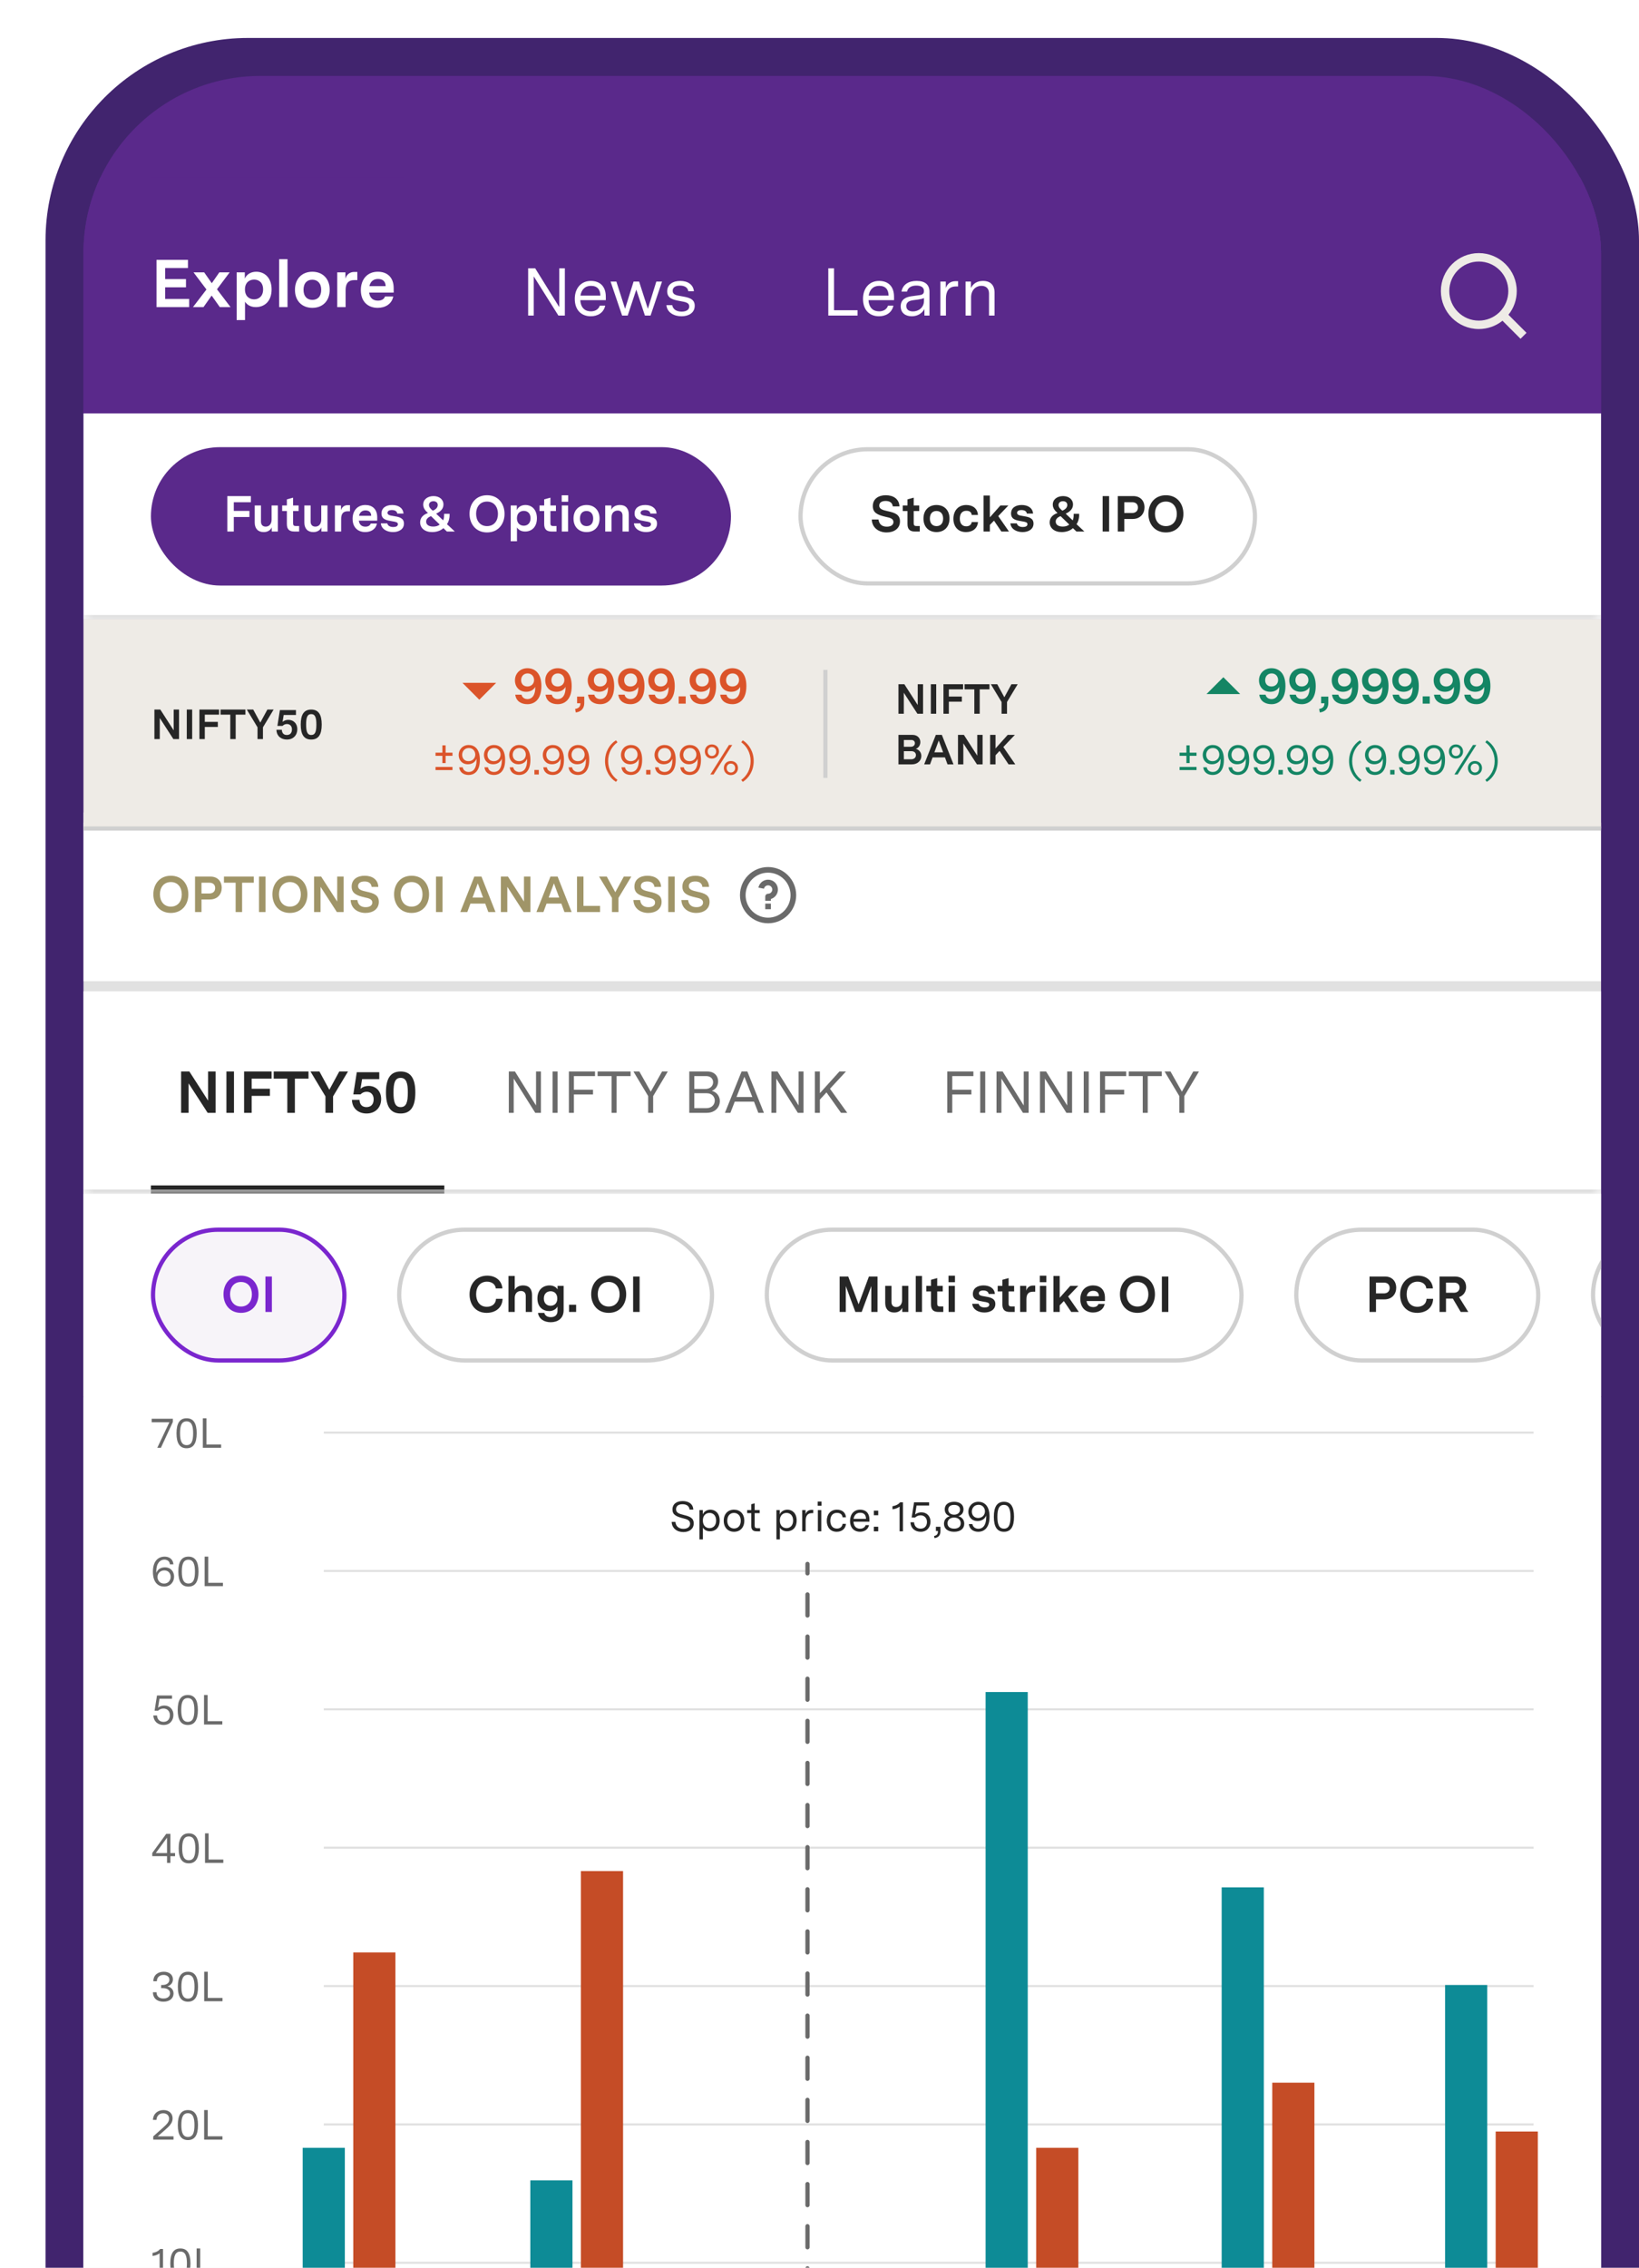<svg width="162" height="224" viewBox="0 0 162 224" fill="none" xmlns="http://www.w3.org/2000/svg">
<g filter="url(#filter0_d_332_58075)">
<rect x="0.75" width="157.5" height="310" rx="20" fill="#41246E"/>
<g clip-path="url(#clip0_332_58075)">
<rect x="4.5" y="3.75" width="150" height="297.5" rx="17.5" fill="#5A298B"/>
<rect width="150" height="388.875" transform="translate(4.5 77.5)" fill="#E1E1E1"/>
<g filter="url(#filter1_i_332_58075)">
<rect width="150" height="16.667" transform="translate(4.5 77.5)" fill="white"/>
<path d="M13.137 83.748C14.247 83.748 14.867 84.583 14.867 85.588C14.867 86.588 14.247 87.423 13.137 87.423C12.032 87.423 11.407 86.588 11.407 85.583C11.407 84.583 12.032 83.748 13.137 83.748ZM13.137 84.373C12.432 84.373 12.057 84.918 12.057 85.578C12.057 86.238 12.427 86.798 13.137 86.798C13.847 86.798 14.217 86.253 14.217 85.593C14.217 84.933 13.852 84.373 13.137 84.373ZM15.527 87.333V83.833H17.062C17.807 83.833 18.167 84.363 18.167 84.933C18.167 85.548 17.772 86.093 16.992 86.093H16.167V87.333H15.527ZM16.957 84.438H16.167V85.503H16.932C17.307 85.503 17.517 85.288 17.517 84.963C17.517 84.653 17.322 84.438 16.957 84.438ZM18.385 83.833H21.335V84.438H20.18V87.333H19.54V84.438H18.385V83.833ZM21.851 83.833H22.491V87.333H21.851V83.833ZM24.904 83.748C26.014 83.748 26.634 84.583 26.634 85.588C26.634 86.588 26.014 87.423 24.904 87.423C23.799 87.423 23.174 86.588 23.174 85.583C23.174 84.583 23.799 83.748 24.904 83.748ZM24.904 84.373C24.199 84.373 23.824 84.918 23.824 85.578C23.824 86.238 24.194 86.798 24.904 86.798C25.614 86.798 25.984 86.253 25.984 85.593C25.984 84.933 25.619 84.373 24.904 84.373ZM29.58 83.833H30.215V87.333H29.545L27.93 84.838V87.333H27.295V83.833H27.995L29.58 86.298V83.833ZM33.643 84.848H32.983C32.938 84.458 32.643 84.313 32.283 84.313C31.883 84.313 31.643 84.473 31.643 84.778C31.643 85.123 32.013 85.218 32.458 85.318C33.243 85.483 33.693 85.678 33.693 86.333C33.693 87.043 33.098 87.423 32.378 87.423C31.603 87.423 30.938 86.973 30.908 86.148H31.573C31.633 86.638 31.948 86.853 32.388 86.853C32.808 86.853 33.048 86.678 33.048 86.393C33.048 86.058 32.708 85.973 32.308 85.888C31.433 85.693 31.008 85.458 31.008 84.818C31.008 84.103 31.573 83.748 32.298 83.748C33.023 83.748 33.613 84.108 33.643 84.848ZM36.931 83.748C38.041 83.748 38.661 84.583 38.661 85.588C38.661 86.588 38.041 87.423 36.931 87.423C35.826 87.423 35.201 86.588 35.201 85.583C35.201 84.583 35.826 83.748 36.931 83.748ZM36.931 84.373C36.226 84.373 35.851 84.918 35.851 85.578C35.851 86.238 36.221 86.798 36.931 86.798C37.641 86.798 38.011 86.253 38.011 85.593C38.011 84.933 37.646 84.373 36.931 84.373ZM39.346 83.833H39.986V87.333H39.346V83.833ZM45.226 87.333H44.516L44.211 86.503H42.746L42.441 87.333H41.746L43.131 83.833H43.841L45.226 87.333ZM43.476 84.498L42.956 85.903H43.996L43.476 84.498ZM48.041 83.833H48.676V87.333H48.007L46.392 84.838V87.333H45.757V83.833H46.456L48.041 86.298V83.833ZM52.75 87.333H52.04L51.735 86.503H50.27L49.965 87.333H49.27L50.655 83.833H51.365L52.75 87.333ZM51 84.498L50.48 85.903H51.52L51 84.498ZM53.921 86.728H55.561V87.333H53.281V83.833H53.921V86.728ZM57.066 85.378L57.906 83.833H58.646L57.381 85.938V87.333H56.736V85.938L55.466 83.833H56.226L57.066 85.378ZM61.592 84.848H60.932C60.887 84.458 60.592 84.313 60.232 84.313C59.832 84.313 59.592 84.473 59.592 84.778C59.592 85.123 59.962 85.218 60.407 85.318C61.192 85.483 61.642 85.678 61.642 86.333C61.642 87.043 61.047 87.423 60.327 87.423C59.552 87.423 58.887 86.973 58.857 86.148H59.522C59.582 86.638 59.897 86.853 60.337 86.853C60.757 86.853 60.997 86.678 60.997 86.393C60.997 86.058 60.657 85.973 60.257 85.888C59.382 85.693 58.957 85.458 58.957 84.818C58.957 84.103 59.522 83.748 60.247 83.748C60.972 83.748 61.562 84.108 61.592 84.848ZM62.3 83.833H62.94V87.333H62.3V83.833ZM66.334 84.848H65.674C65.629 84.458 65.334 84.313 64.974 84.313C64.573 84.313 64.334 84.473 64.334 84.778C64.334 85.123 64.704 85.218 65.148 85.318C65.933 85.483 66.383 85.678 66.383 86.333C66.383 87.043 65.788 87.423 65.069 87.423C64.293 87.423 63.629 86.973 63.599 86.148H64.263C64.323 86.638 64.638 86.853 65.079 86.853C65.499 86.853 65.739 86.678 65.739 86.393C65.739 86.058 65.398 85.973 64.999 85.888C64.124 85.693 63.699 85.458 63.699 84.818C63.699 84.103 64.263 83.748 64.989 83.748C65.713 83.748 66.303 84.108 66.334 84.848Z" fill="#A09568"/>
<path d="M72.167 88.444C70.632 88.444 69.389 87.201 69.389 85.666C69.389 84.132 70.632 82.889 72.167 82.889C73.701 82.889 74.945 84.132 74.945 85.666C74.945 87.201 73.701 88.444 72.167 88.444ZM72.167 87.889C72.756 87.889 73.321 87.654 73.738 87.238C74.155 86.821 74.389 86.256 74.389 85.666C74.389 85.077 74.155 84.512 73.738 84.095C73.321 83.678 72.756 83.444 72.167 83.444C71.577 83.444 71.012 83.678 70.595 84.095C70.179 84.512 69.945 85.077 69.945 85.666C69.945 86.256 70.179 86.821 70.595 87.238C71.012 87.654 71.577 87.889 72.167 87.889ZM71.889 86.5H72.445V87.055H71.889V86.5ZM72.445 86.043V86.222H71.889V85.805C71.889 85.732 71.918 85.661 71.97 85.609C72.022 85.557 72.093 85.528 72.167 85.528C72.246 85.528 72.323 85.505 72.39 85.463C72.456 85.421 72.51 85.36 72.543 85.289C72.577 85.218 72.59 85.138 72.58 85.06C72.571 84.982 72.539 84.908 72.489 84.847C72.439 84.786 72.373 84.74 72.298 84.715C72.223 84.691 72.142 84.688 72.066 84.707C71.989 84.726 71.92 84.766 71.865 84.823C71.811 84.88 71.773 84.952 71.758 85.029L71.213 84.92C71.247 84.751 71.325 84.594 71.439 84.466C71.553 84.337 71.7 84.24 71.864 84.187C72.027 84.133 72.202 84.124 72.371 84.16C72.539 84.196 72.695 84.276 72.822 84.392C72.949 84.508 73.043 84.656 73.095 84.82C73.146 84.985 73.153 85.16 73.115 85.328C73.076 85.496 72.994 85.65 72.876 85.776C72.758 85.901 72.609 85.994 72.445 86.043Z" fill="#6A6A6A"/>
</g>
<g clip-path="url(#clip1_332_58075)">
<mask id="path-5-inside-1_332_58075" fill="white">
<path d="M4.5 94.167H154.5V114.167H4.5V94.167Z"/>
</mask>
<path d="M4.5 94.167H154.5V114.167H4.5V94.167Z" fill="white"/>
<g clip-path="url(#clip2_332_58075)">
<path d="M16.817 102.083H17.558V106.167H16.776L14.892 103.256V106.167H14.151V102.083H14.967L16.817 104.959V102.083ZM18.629 102.083H19.376V106.167H18.629V102.083ZM20.377 106.167V102.083H23.096V102.789H21.124V103.787H22.926V104.493H21.124V106.167H20.377ZM23.302 102.083H26.743V102.789H25.396V106.167H24.649V102.789H23.302V102.083ZM28.803 103.886L29.783 102.083H30.647L29.171 104.539V106.167H28.418V104.539L26.937 102.083H27.823L28.803 103.886ZM31.515 102.153H33.737V102.836H32.04L31.882 103.798C32.127 103.571 32.437 103.507 32.687 103.507C33.376 103.507 33.924 103.997 33.924 104.802C33.924 105.63 33.364 106.231 32.483 106.231C31.719 106.231 31.06 105.782 31.037 104.883H31.783C31.801 105.344 32.046 105.601 32.471 105.601C32.909 105.601 33.183 105.333 33.183 104.825C33.183 104.358 32.892 104.084 32.489 104.084C32.244 104.084 32.04 104.183 31.882 104.347H31.171L31.515 102.153ZM35.849 102.083C36.847 102.083 37.302 102.766 37.302 104.16C37.302 105.548 36.847 106.231 35.849 106.231C34.852 106.231 34.397 105.548 34.397 104.154C34.397 102.766 34.852 102.083 35.849 102.083ZM35.849 102.713C35.283 102.713 35.144 103.227 35.144 104.154C35.144 105.064 35.283 105.601 35.849 105.601C36.421 105.601 36.561 105.088 36.561 104.16C36.561 103.25 36.421 102.713 35.849 102.713Z" fill="#262626"/>
<path d="M40.167 113.333H11.167V115H40.167V113.333Z" fill="#262626" mask="url(#path-7-inside-2_332_58075)"/>
<path d="M49.232 102.083H49.716V106.167H49.156L47.027 102.783V106.167H46.542V102.083H47.149L49.232 105.438V102.083ZM50.867 102.083H51.363V106.167H50.867V102.083ZM52.478 106.167V102.083H55.062V102.538H52.974V103.886H54.864V104.353H52.974V106.167H52.478ZM55.317 102.083H58.578V102.538H57.195V106.167H56.699V102.538H55.317V102.083ZM60.57 104.078L61.69 102.083H62.256L60.809 104.51V106.167H60.314V104.51L58.861 102.083H59.444L60.57 104.078ZM64.379 106.167V102.083H66.175C66.893 102.083 67.231 102.568 67.231 103.052C67.231 103.443 67.033 103.833 66.613 103.991C67.149 104.143 67.4 104.58 67.4 105.006C67.4 105.595 66.945 106.167 66.094 106.167H64.379ZM66.053 102.538H64.874V103.81H65.959C66.473 103.81 66.735 103.483 66.735 103.145C66.735 102.824 66.508 102.538 66.053 102.538ZM66.099 104.23H64.874V105.706H66.064C66.624 105.706 66.899 105.333 66.899 104.953C66.899 104.58 66.619 104.23 66.099 104.23ZM71.758 106.167H71.204L70.778 105.064H68.871L68.445 106.167H67.902L69.547 102.083H70.119L71.758 106.167ZM69.827 102.603L69.046 104.603H70.609L69.827 102.603ZM75.185 102.083H75.67V106.167H75.11L72.98 102.783V106.167H72.496V102.083H73.103L75.185 105.438V102.083ZM76.791 106.167V102.083H77.287V104.224L79.218 102.083H79.866L78.285 103.787L79.994 106.167H79.376L77.941 104.148L77.287 104.86V106.167H76.791Z" fill="#6A6A6A"/>
<path d="M89.876 106.167V102.083H92.46V102.538H90.372V103.886H92.262V104.353H90.372V106.167H89.876ZM93.135 102.083H93.631V106.167H93.135V102.083ZM97.436 102.083H97.92V106.167H97.36L95.231 102.783V106.167H94.746V102.083H95.353L97.436 105.438V102.083ZM101.731 102.083H102.215V106.167H101.655L99.526 102.783V106.167H99.042V102.083H99.648L101.731 105.438V102.083ZM103.366 102.083H103.862V106.167H103.366V102.083ZM104.978 106.167V102.083H107.562V102.538H105.473V103.886H107.363V104.353H105.473V106.167H104.978ZM107.816 102.083H111.077V102.538H109.694V106.167H109.199V102.538H107.816V102.083ZM113.069 104.078L114.189 102.083H114.755L113.309 104.51V106.167H112.813V104.51L111.36 102.083H111.944L113.069 104.078Z" fill="#6A6A6A"/>
</g>
</g>
<path d="M154.5 113.75H4.5V114.583H154.5V113.75Z" fill="#D0D0D0" mask="url(#path-5-inside-1_332_58075)"/>
<rect width="150" height="156.667" transform="translate(4.5 114.167)" fill="white"/>
<g clip-path="url(#clip3_332_58075)">
<rect width="150" height="20" transform="translate(4.5 114.167)" fill="white"/>
<rect x="11.375" y="117.708" width="18.917" height="12.917" rx="6.458" fill="#F7F4F9"/>
<path d="M20.069 122.248C21.179 122.248 21.799 123.083 21.799 124.088C21.799 125.088 21.179 125.923 20.069 125.923C18.964 125.923 18.339 125.088 18.339 124.083C18.339 123.083 18.964 122.248 20.069 122.248ZM20.069 122.873C19.364 122.873 18.989 123.418 18.989 124.078C18.989 124.738 19.359 125.298 20.069 125.298C20.779 125.298 21.149 124.753 21.149 124.093C21.149 123.433 20.784 122.873 20.069 122.873ZM22.484 122.333H23.124V125.833H22.484V122.333Z" fill="#7A26CE"/>
<rect x="11.375" y="117.708" width="18.917" height="12.917" rx="6.458" stroke="#7A26CE" stroke-width="0.417"/>
<path d="M45.277 124.538H45.927C45.892 125.458 45.182 125.923 44.352 125.923C43.202 125.923 42.662 125.038 42.662 124.098C42.662 123.038 43.357 122.248 44.412 122.248C45.222 122.248 45.842 122.718 45.907 123.508H45.252C45.217 123.118 44.877 122.843 44.387 122.843C43.707 122.843 43.312 123.358 43.312 124.083C43.312 124.733 43.632 125.323 44.367 125.323C44.857 125.323 45.252 125.058 45.277 124.538ZM46.507 125.833V122.278H47.127V123.648C47.282 123.363 47.577 123.213 47.962 123.213C48.547 123.213 48.837 123.573 48.837 124.158V125.833H48.217V124.253C48.217 123.928 48.022 123.763 47.742 123.763C47.387 123.763 47.127 124.003 47.127 124.448V125.833H46.507ZM51.359 123.258H51.959V125.673C51.959 126.478 51.369 126.848 50.684 126.848C50.049 126.848 49.514 126.533 49.424 125.928H50.049C50.104 126.163 50.319 126.348 50.689 126.348C51.104 126.348 51.354 126.133 51.354 125.738V125.298C51.204 125.583 50.879 125.748 50.539 125.748C49.919 125.748 49.369 125.353 49.369 124.503C49.369 123.633 49.934 123.213 50.564 123.213C50.939 123.213 51.229 123.378 51.359 123.608V123.258ZM50.669 125.223C50.999 125.223 51.334 125.018 51.334 124.508C51.334 124.013 51.019 123.788 50.674 123.788C50.329 123.788 50.004 124.008 50.004 124.508C50.004 124.998 50.324 125.223 50.669 125.223ZM53.194 125.833H52.499V125.118H53.194V125.833ZM56.413 122.248C57.523 122.248 58.143 123.083 58.143 124.088C58.143 125.088 57.523 125.923 56.413 125.923C55.308 125.923 54.683 125.088 54.683 124.083C54.683 123.083 55.308 122.248 56.413 122.248ZM56.413 122.873C55.708 122.873 55.333 123.418 55.333 124.078C55.333 124.738 55.703 125.298 56.413 125.298C57.123 125.298 57.493 124.753 57.493 124.093C57.493 123.433 57.128 122.873 56.413 122.873ZM58.828 122.333H59.468V125.833H58.828V122.333Z" fill="#262626"/>
<rect x="35.708" y="117.708" width="30.917" height="12.917" rx="6.458" stroke="#D0D0D0" stroke-width="0.417"/>
<path d="M79.24 125.833V122.333H80.09L81.115 125.078L82.135 122.333H82.985V125.833H82.37V123.273L81.42 125.833H80.795L79.85 123.278V125.833H79.24ZM86.03 123.258V125.833H85.43V125.423C85.28 125.738 84.99 125.888 84.63 125.888C84.06 125.888 83.745 125.528 83.745 124.943V123.258H84.365V124.858C84.365 125.188 84.56 125.348 84.835 125.348C85.18 125.348 85.415 125.078 85.415 124.653V123.258H86.03ZM86.763 122.278H87.383V125.833H86.763V122.278ZM89.141 125.288H89.486V125.833H89.016C88.571 125.833 88.271 125.668 88.271 125.098V123.808H87.806V123.258H88.271V122.658L88.886 122.488V123.258H89.431V123.808H88.886V125.008C88.886 125.188 88.936 125.288 89.141 125.288ZM90.64 122.893H90V122.253H90.64V122.893ZM90.63 125.833H90.01V123.258H90.63V125.833ZM94.585 124.058H93.97C93.935 123.818 93.73 123.713 93.43 123.713C93.15 123.713 93.005 123.823 93.005 123.988C93.005 124.203 93.255 124.248 93.6 124.303C94.09 124.383 94.63 124.468 94.63 125.048C94.63 125.603 94.135 125.888 93.55 125.888C92.99 125.888 92.405 125.623 92.345 125.028H92.98C93.045 125.273 93.265 125.388 93.575 125.388C93.85 125.388 94.03 125.298 94.03 125.108C94.03 124.913 93.825 124.878 93.455 124.818C92.925 124.728 92.41 124.643 92.41 124.053C92.41 123.503 92.85 123.213 93.46 123.213C94.055 123.213 94.54 123.488 94.585 124.058ZM96.197 125.288H96.542V125.833H96.072C95.627 125.833 95.327 125.668 95.327 125.098V123.808H94.862V123.258H95.327V122.658L95.942 122.488V123.258H96.487V123.808H95.942V125.008C95.942 125.188 95.992 125.288 96.197 125.288ZM97.081 125.833V123.258H97.686V123.728C97.776 123.428 98.001 123.228 98.346 123.228H98.571V123.833H98.346C97.881 123.833 97.701 124.108 97.701 124.578V125.833H97.081ZM99.668 122.893H99.028V122.253H99.668V122.893ZM99.659 125.833H99.038V123.258H99.659V125.833ZM100.372 125.833V122.278H100.992V124.433L102.037 123.258H102.827L101.822 124.308L102.882 125.833H102.132L101.402 124.758L100.992 125.183V125.833H100.372ZM105.464 124.433V124.758H103.644C103.699 125.158 103.929 125.353 104.299 125.353C104.554 125.353 104.749 125.253 104.824 125.043H105.434C105.324 125.618 104.824 125.888 104.279 125.888C103.574 125.888 103.029 125.443 103.029 124.578C103.029 123.803 103.484 123.213 104.289 123.213C104.944 123.213 105.464 123.583 105.464 124.433ZM103.664 124.278H104.869C104.859 123.963 104.689 123.748 104.304 123.748C103.944 123.748 103.734 123.958 103.664 124.278ZM108.676 122.248C109.786 122.248 110.406 123.083 110.406 124.088C110.406 125.088 109.786 125.923 108.676 125.923C107.571 125.923 106.946 125.088 106.946 124.083C106.946 123.083 107.571 122.248 108.676 122.248ZM108.676 122.873C107.971 122.873 107.596 123.418 107.596 124.078C107.596 124.738 107.966 125.298 108.676 125.298C109.386 125.298 109.756 124.753 109.756 124.093C109.756 123.433 109.391 122.873 108.676 122.873ZM111.091 122.333H111.731V125.833H111.091V122.333Z" fill="#262626"/>
<rect x="72.042" y="117.708" width="46.917" height="12.917" rx="6.458" stroke="#D0D0D0" stroke-width="0.417"/>
<path d="M131.614 125.833V122.333H133.149C133.894 122.333 134.254 122.863 134.254 123.433C134.254 124.048 133.859 124.593 133.079 124.593H132.254V125.833H131.614ZM133.044 122.938H132.254V124.003H133.019C133.394 124.003 133.604 123.788 133.604 123.463C133.604 123.153 133.409 122.938 133.044 122.938ZM137.252 124.538H137.902C137.867 125.458 137.157 125.923 136.327 125.923C135.177 125.923 134.637 125.038 134.637 124.098C134.637 123.038 135.332 122.248 136.387 122.248C137.197 122.248 137.817 122.718 137.882 123.508H137.227C137.192 123.118 136.852 122.843 136.362 122.843C135.682 122.843 135.287 123.358 135.287 124.083C135.287 124.733 135.607 125.323 136.342 125.323C136.832 125.323 137.227 125.058 137.252 124.538ZM138.533 125.833V122.333H140.043C140.818 122.333 141.163 122.833 141.163 123.373C141.163 123.823 140.913 124.213 140.463 124.368L141.378 125.833H140.628L139.848 124.513H139.173V125.833H138.533ZM139.993 122.938H139.173V123.938H139.948C140.308 123.938 140.513 123.718 140.513 123.423C140.513 123.153 140.338 122.938 139.993 122.938Z" fill="#262626"/>
<rect x="124.375" y="117.708" width="23.917" height="12.917" rx="6.458" stroke="#D0D0D0" stroke-width="0.417"/>
<rect x="153.708" y="117.708" width="34.917" height="12.917" rx="6.458" stroke="#D0D0D0" stroke-width="0.417"/>
</g>
<g clip-path="url(#clip4_332_58075)">
<rect x="4.5" y="134.25" width="150" height="146.667" fill="white"/>
<path d="M11.242 136.383H13.333V136.708L12.154 139.25H11.796L12.992 136.729H11.242V136.383ZM14.695 136.333C15.353 136.333 15.691 136.8 15.691 137.812C15.691 138.829 15.353 139.296 14.695 139.296C14.036 139.296 13.695 138.829 13.695 137.816C13.695 136.8 14.036 136.333 14.695 136.333ZM14.695 136.641C14.207 136.641 14.045 137.05 14.045 137.816C14.045 138.55 14.207 138.987 14.695 138.987C15.182 138.987 15.341 138.579 15.341 137.812C15.341 137.079 15.182 136.641 14.695 136.641ZM16.653 138.921H18.107V139.25H16.299V136.333H16.653V138.921Z" fill="#6A6A6A"/>
<path d="M28.25 137.75H147.833" stroke="#E1E1E1" stroke-width="0.208"/>
<path d="M13.392 150.762H13.042C13.021 150.467 12.792 150.296 12.5 150.296C12.075 150.296 11.696 150.65 11.696 151.458C11.696 151.504 11.696 151.55 11.7 151.6C11.85 151.212 12.2 151.058 12.55 151.058C13.133 151.058 13.458 151.487 13.458 151.979C13.458 152.496 13.088 152.962 12.479 152.962C11.929 152.962 11.363 152.604 11.363 151.492C11.363 150.283 12.042 150 12.512 150C12.954 150 13.35 150.229 13.392 150.762ZM12.488 151.362C12.079 151.362 11.817 151.671 11.817 152.012C11.817 152.346 12.054 152.662 12.463 152.662C12.887 152.662 13.117 152.333 13.117 151.996C13.117 151.658 12.9 151.362 12.488 151.362ZM14.874 150C15.532 150 15.87 150.467 15.87 151.479C15.87 152.496 15.532 152.962 14.874 152.962C14.215 152.962 13.874 152.496 13.874 151.483C13.874 150.467 14.215 150 14.874 150ZM14.874 150.308C14.386 150.308 14.224 150.717 14.224 151.483C14.224 152.217 14.386 152.654 14.874 152.654C15.361 152.654 15.52 152.246 15.52 151.479C15.52 150.746 15.361 150.308 14.874 150.308ZM16.832 152.587H18.286V152.917H16.478V150H16.832V152.587Z" fill="#6A6A6A"/>
<path d="M28.25 151.417H147.833" stroke="#E1E1E1" stroke-width="0.208"/>
<path d="M11.767 163.716H13.254V164.037H12.012L11.871 164.925C12.067 164.754 12.312 164.708 12.496 164.708C13.029 164.708 13.392 165.096 13.392 165.629C13.392 166.191 13.029 166.629 12.425 166.629C11.875 166.629 11.442 166.3 11.408 165.691H11.767C11.796 166.112 12.062 166.321 12.417 166.321C12.812 166.321 13.042 166.05 13.042 165.658C13.042 165.275 12.787 165.004 12.412 165.004C12.196 165.004 12.008 165.087 11.871 165.221H11.529L11.767 163.716ZM14.813 163.666C15.471 163.666 15.809 164.133 15.809 165.146C15.809 166.162 15.471 166.629 14.813 166.629C14.154 166.629 13.813 166.162 13.813 165.15C13.813 164.133 14.154 163.666 14.813 163.666ZM14.813 163.975C14.325 163.975 14.163 164.383 14.163 165.15C14.163 165.883 14.325 166.321 14.813 166.321C15.3 166.321 15.459 165.912 15.459 165.146C15.459 164.412 15.3 163.975 14.813 163.975ZM16.771 166.254H18.225V166.583H16.417V163.666H16.771V166.254Z" fill="#6A6A6A"/>
<path d="M28.25 165.083H147.833" stroke="#E1E1E1" stroke-width="0.208"/>
<path d="M13.092 177.383V179.279H13.554V179.591H13.092V180.25H12.758V179.587H11.3V179.271L12.679 177.383H13.092ZM11.65 179.279H12.758V177.762L11.65 179.279ZM14.91 177.333C15.569 177.333 15.906 177.8 15.906 178.812C15.906 179.829 15.569 180.296 14.91 180.296C14.252 180.296 13.91 179.829 13.91 178.816C13.91 177.8 14.252 177.333 14.91 177.333ZM14.91 177.641C14.423 177.641 14.26 178.05 14.26 178.816C14.26 179.55 14.423 179.987 14.91 179.987C15.398 179.987 15.556 179.579 15.556 178.812C15.556 178.079 15.398 177.641 14.91 177.641ZM16.869 179.921H18.323V180.25H16.514V177.333H16.869V179.921Z" fill="#6A6A6A"/>
<path d="M28.25 178.75H147.833" stroke="#E1E1E1" stroke-width="0.208"/>
<path d="M12.175 192.621V192.312H12.317C12.758 192.312 12.992 192.075 12.992 191.787C12.992 191.483 12.725 191.317 12.417 191.317C12.062 191.317 11.754 191.525 11.754 191.942H11.408C11.408 191.292 11.908 191 12.438 191C12.958 191 13.342 191.287 13.342 191.754C13.342 192.1 13.121 192.346 12.8 192.446C13.196 192.533 13.404 192.808 13.404 193.15C13.404 193.608 13.037 193.962 12.404 193.962C11.804 193.962 11.367 193.642 11.367 193.025H11.721C11.721 193.462 12.029 193.646 12.408 193.646C12.804 193.646 13.058 193.437 13.058 193.137C13.058 192.812 12.779 192.621 12.338 192.621H12.175ZM14.829 191C15.487 191 15.825 191.467 15.825 192.479C15.825 193.496 15.487 193.962 14.829 193.962C14.171 193.962 13.829 193.496 13.829 192.483C13.829 191.467 14.171 191 14.829 191ZM14.829 191.308C14.341 191.308 14.179 191.717 14.179 192.483C14.179 193.217 14.341 193.654 14.829 193.654C15.316 193.654 15.475 193.246 15.475 192.479C15.475 191.746 15.316 191.308 14.829 191.308ZM16.787 193.587H18.241V193.917H16.433V191H16.787V193.587Z" fill="#6A6A6A"/>
<path d="M28.25 192.417H147.833" stroke="#E1E1E1" stroke-width="0.208"/>
<path d="M13.4 207.583H11.396V207.266L12.363 206.404C12.721 206.079 12.963 205.85 12.963 205.521C12.963 205.191 12.729 204.983 12.383 204.983C12.058 204.983 11.742 205.175 11.713 205.637H11.367C11.396 204.987 11.883 204.666 12.412 204.666C12.925 204.666 13.312 204.971 13.312 205.487C13.312 205.958 12.975 206.271 12.492 206.691L11.838 207.262H13.4V207.583ZM14.825 204.666C15.483 204.666 15.821 205.133 15.821 206.146C15.821 207.162 15.483 207.629 14.825 207.629C14.166 207.629 13.825 207.162 13.825 206.15C13.825 205.133 14.166 204.666 14.825 204.666ZM14.825 204.975C14.337 204.975 14.175 205.383 14.175 206.15C14.175 206.883 14.337 207.321 14.825 207.321C15.312 207.321 15.471 206.912 15.471 206.146C15.471 205.412 15.312 204.975 14.825 204.975ZM16.783 207.254H18.237V207.583H16.429V204.666H16.783V207.254Z" fill="#6A6A6A"/>
<path d="M28.25 206.083H147.833" stroke="#E1E1E1" stroke-width="0.208"/>
<path d="M12.079 218.383H12.363V221.25H12.029V218.808C11.825 218.975 11.55 219.054 11.325 219.075V218.771C11.588 218.737 11.892 218.621 12.079 218.383ZM14.08 218.333C14.739 218.333 15.076 218.8 15.076 219.812C15.076 220.829 14.739 221.296 14.08 221.296C13.422 221.296 13.08 220.829 13.08 219.816C13.08 218.8 13.422 218.333 14.08 218.333ZM14.08 218.641C13.593 218.641 13.43 219.05 13.43 219.816C13.43 220.55 13.593 220.987 14.08 220.987C14.568 220.987 14.726 220.579 14.726 219.812C14.726 219.079 14.568 218.641 14.08 218.641ZM16.038 220.921H17.493V221.25H15.684V218.333H16.038V220.921Z" fill="#6A6A6A"/>
<path d="M28.25 219.75H147.833" stroke="#E1E1E1" stroke-width="0.208"/>
</g>
<rect x="26.167" y="208.392" width="4.167" height="22.51" fill="#0D8B96"/>
<rect width="4.167" height="41.804" transform="matrix(1 0 0 -1 31.167 230.902)" fill="#C54C26"/>
<rect x="48.667" y="211.608" width="4.167" height="19.294" fill="#0D8B96"/>
<rect x="53.667" y="181.059" width="4.167" height="49.843" fill="#C54C26"/>
<line x1="76.062" y1="230.695" x2="76.062" y2="150.719" stroke="#6A6A6A" stroke-width="0.417" stroke-linecap="round" stroke-dasharray="2.08 2.08"/>
<path d="M64.775 145.354H64.404C64.375 144.971 64.054 144.825 63.712 144.825C63.333 144.825 63.071 144.983 63.071 145.325C63.071 145.683 63.4 145.775 63.842 145.887C64.421 146.033 64.817 146.171 64.817 146.721C64.817 147.283 64.358 147.575 63.796 147.575C63.142 147.575 62.658 147.183 62.638 146.567H63.008C63.05 147.05 63.396 147.254 63.796 147.254C64.192 147.254 64.458 147.067 64.458 146.754C64.458 146.392 64.129 146.304 63.779 146.217C63.058 146.037 62.717 145.85 62.717 145.35C62.717 144.796 63.133 144.512 63.725 144.512C64.271 144.512 64.75 144.767 64.775 145.354ZM65.383 148.3V145.404H65.716V145.829C65.816 145.562 66.112 145.362 66.466 145.362C66.933 145.362 67.383 145.696 67.383 146.429C67.383 147.175 66.933 147.5 66.429 147.5C66.066 147.5 65.837 147.325 65.725 147.133V148.3H65.383ZM66.383 145.683C66.054 145.683 65.721 145.9 65.721 146.433C65.721 146.967 66.054 147.187 66.379 147.187C66.708 147.187 67.033 146.962 67.033 146.433C67.033 145.908 66.712 145.683 66.383 145.683ZM68.801 145.362C69.393 145.362 69.818 145.771 69.818 146.454C69.818 147.133 69.397 147.546 68.805 147.546C68.213 147.546 67.784 147.137 67.784 146.454C67.784 145.775 68.205 145.362 68.801 145.362ZM68.797 145.683C68.409 145.683 68.134 145.962 68.134 146.462C68.134 146.942 68.434 147.221 68.805 147.221C69.193 147.221 69.468 146.946 69.468 146.446C69.468 145.962 69.172 145.683 68.797 145.683ZM71.109 147.196H71.38V147.5H71.043C70.747 147.5 70.505 147.404 70.505 146.967V145.704H70.101V145.404H70.505V144.829L70.843 144.733V145.404H71.334V145.704H70.843V146.929C70.843 147.112 70.905 147.196 71.109 147.196ZM72.992 148.3V145.404H73.325V145.829C73.425 145.562 73.721 145.362 74.075 145.362C74.542 145.362 74.992 145.696 74.992 146.429C74.992 147.175 74.542 147.5 74.038 147.5C73.675 147.5 73.446 147.325 73.334 147.133V148.3H72.992ZM73.992 145.683C73.663 145.683 73.329 145.9 73.329 146.433C73.329 146.967 73.663 147.187 73.988 147.187C74.317 147.187 74.642 146.962 74.642 146.433C74.642 145.908 74.321 145.683 73.992 145.683ZM75.539 147.5V145.404H75.873V145.8C75.968 145.537 76.164 145.379 76.481 145.379H76.631V145.704H76.498C76.056 145.704 75.881 146.008 75.881 146.45V147.5H75.539ZM77.448 144.979H77.073V144.558H77.448V144.979ZM77.427 147.5H77.089V145.404H77.427V147.5ZM79.532 146.762H79.869C79.823 147.254 79.461 147.546 78.952 147.546C78.29 147.546 77.969 147.054 77.969 146.467C77.969 145.862 78.311 145.362 78.973 145.362C79.473 145.362 79.832 145.633 79.865 146.117H79.527C79.502 145.825 79.29 145.679 78.977 145.679C78.519 145.679 78.319 146.021 78.319 146.45C78.319 146.887 78.519 147.229 78.969 147.229C79.273 147.229 79.486 147.071 79.532 146.762ZM82.185 146.346V146.55H80.61C80.635 147.025 80.901 147.242 81.264 147.242C81.506 147.242 81.731 147.133 81.814 146.887H82.147C82.047 147.35 81.656 147.546 81.251 147.546C80.714 147.546 80.268 147.2 80.268 146.471C80.268 145.812 80.66 145.362 81.26 145.362C81.772 145.362 82.185 145.646 82.185 146.346ZM80.618 146.271H81.847C81.843 145.917 81.681 145.667 81.268 145.667C80.889 145.667 80.672 145.917 80.618 146.271ZM83.054 145.912H82.621V145.458H83.054V145.912ZM83.054 147.5H82.621V147.05H83.054V147.5ZM85.216 144.633H85.5V147.5H85.166V145.058C84.962 145.225 84.687 145.304 84.462 145.325V145.021C84.725 144.987 85.029 144.871 85.216 144.633ZM86.597 144.633H88.084V144.954H86.842L86.701 145.842C86.897 145.671 87.142 145.625 87.326 145.625C87.859 145.625 88.222 146.012 88.222 146.546C88.222 147.108 87.859 147.546 87.255 147.546C86.705 147.546 86.272 147.217 86.238 146.608H86.597C86.626 147.029 86.892 147.237 87.247 147.237C87.642 147.237 87.872 146.967 87.872 146.575C87.872 146.192 87.617 145.921 87.242 145.921C87.026 145.921 86.838 146.004 86.701 146.137H86.359L86.597 144.633ZM88.755 147.054H89.205V147.483C89.205 147.963 88.918 148.133 88.618 148.171L88.572 147.963C88.897 147.9 88.959 147.721 88.963 147.467H88.755V147.054ZM90.974 146.012C91.312 146.087 91.558 146.358 91.558 146.746C91.558 147.242 91.174 147.546 90.558 147.546C89.937 147.546 89.553 147.242 89.553 146.746C89.553 146.358 89.803 146.087 90.141 146.012C89.879 145.925 89.629 145.729 89.629 145.337C89.629 144.821 90.049 144.583 90.558 144.583C91.066 144.583 91.483 144.821 91.483 145.337C91.483 145.729 91.237 145.925 90.974 146.012ZM89.974 145.358C89.974 145.637 90.191 145.858 90.558 145.858C90.924 145.858 91.141 145.637 91.141 145.358C91.141 145.104 90.974 144.892 90.558 144.892C90.141 144.892 89.974 145.104 89.974 145.358ZM90.558 147.237C90.995 147.237 91.208 147.017 91.208 146.708C91.208 146.383 90.974 146.142 90.558 146.142C90.141 146.142 89.903 146.383 89.903 146.708C89.903 147.017 90.12 147.237 90.558 147.237ZM92.012 146.783H92.362C92.408 147.079 92.65 147.25 92.962 147.25C93.392 147.25 93.729 146.9 93.729 146.1C93.729 146.05 93.729 146 93.725 145.946C93.571 146.333 93.221 146.487 92.871 146.487C92.287 146.487 91.962 146.058 91.962 145.567C91.962 145.05 92.346 144.583 92.954 144.583C93.5 144.583 94.058 144.942 94.058 146.054C94.058 147.262 93.421 147.546 92.954 147.546C92.483 147.546 92.075 147.317 92.012 146.783ZM92.933 146.183C93.346 146.183 93.604 145.875 93.604 145.533C93.604 145.2 93.379 144.883 92.971 144.883C92.542 144.883 92.308 145.212 92.308 145.55C92.308 145.887 92.525 146.183 92.933 146.183ZM95.482 144.583C96.14 144.583 96.477 145.05 96.477 146.062C96.477 147.079 96.14 147.546 95.482 147.546C94.823 147.546 94.482 147.079 94.482 146.067C94.482 145.05 94.823 144.583 95.482 144.583ZM95.482 144.892C94.994 144.892 94.832 145.3 94.832 146.067C94.832 146.8 94.994 147.237 95.482 147.237C95.969 147.237 96.127 146.829 96.127 146.062C96.127 145.329 95.969 144.892 95.482 144.892Z" fill="#262626"/>
<rect x="71.583" y="221.255" width="4.167" height="9.647" fill="#0D8B96"/>
<rect x="93.667" y="163.373" width="4.167" height="67.529" fill="#0D8B96"/>
<rect x="98.667" y="208.392" width="4.167" height="22.51" fill="#C54C26"/>
<rect x="117" y="182.667" width="4.167" height="48.235" fill="#0D8B96"/>
<rect x="139.083" y="192.314" width="4.167" height="38.588" fill="#0D8B96"/>
<rect x="122" y="201.961" width="4.167" height="28.941" fill="#C54C26"/>
<rect x="144.083" y="206.784" width="4.167" height="24.118" fill="#C54C26"/>
<g clip-path="url(#clip5_332_58075)">
<rect width="150" height="23.333" transform="translate(4.5 13.75)" fill="#5A298B"/>
<g clip-path="url(#clip6_332_58075)">
<rect width="126.667" height="0.417" transform="translate(4.5 36.667)" fill="#5A298B"/>
<g clip-path="url(#clip7_332_58075)">
<g clip-path="url(#clip8_332_58075)" filter="url(#filter2_i_332_58075)">
<rect width="25" height="23.333" transform="translate(11.167 13.75)" fill="#5A298B"/>
<g clip-path="url(#clip9_332_58075)">
<g clip-path="url(#clip10_332_58075)">
<path d="M11.72 27.417V22.75H14.827V23.557H12.573V24.65H14.633V25.463H12.573V26.61H14.947V27.417H11.72ZM16.657 25.677L15.377 23.983H16.43L17.183 25.057L17.93 23.983H18.95L17.697 25.657L19.037 27.417H17.977L17.17 26.277L16.363 27.417H15.323L16.657 25.677ZM19.642 28.697V23.983H20.448V24.603C20.615 24.197 21.035 23.923 21.575 23.923C22.388 23.923 23.095 24.497 23.095 25.67C23.095 26.857 22.375 27.417 21.542 27.417C20.995 27.417 20.648 27.17 20.468 26.877V28.697H19.642ZM21.368 24.697C20.908 24.697 20.462 24.983 20.462 25.67C20.462 26.357 20.908 26.65 21.362 26.65C21.822 26.65 22.255 26.357 22.255 25.67C22.255 24.983 21.828 24.697 21.368 24.697ZM23.841 22.677H24.668V27.417H23.841V22.677ZM27.124 23.923C28.124 23.923 28.838 24.597 28.838 25.703C28.838 26.817 28.131 27.49 27.124 27.49C26.118 27.49 25.404 26.817 25.404 25.71C25.404 24.597 26.118 23.923 27.124 23.923ZM27.118 24.71C26.618 24.71 26.251 25.03 26.251 25.71C26.251 26.377 26.631 26.703 27.124 26.703C27.631 26.703 27.998 26.383 27.998 25.703C27.998 25.037 27.611 24.71 27.118 24.71ZM29.583 27.417V23.983H30.39V24.61C30.51 24.21 30.81 23.943 31.27 23.943H31.57V24.75H31.27C30.65 24.75 30.41 25.117 30.41 25.743V27.417H29.583ZM35.161 25.55V25.983H32.735C32.808 26.517 33.115 26.777 33.608 26.777C33.948 26.777 34.208 26.643 34.308 26.363H35.121C34.975 27.13 34.308 27.49 33.581 27.49C32.642 27.49 31.915 26.897 31.915 25.743C31.915 24.71 32.522 23.923 33.595 23.923C34.468 23.923 35.161 24.417 35.161 25.55ZM32.761 25.343H34.368C34.355 24.923 34.128 24.637 33.615 24.637C33.135 24.637 32.855 24.917 32.761 25.343Z" fill="white"/>
</g>
</g>
</g>
<g clip-path="url(#clip11_332_58075)">
<rect width="18" height="23.333" transform="translate(47.833 13.75)" fill="#5A298B"/>
<g clip-path="url(#clip12_332_58075)">
<path d="M51.527 22.75H52.08V27.417H51.44L49.007 23.55V27.417H48.453V22.75H49.147L51.527 26.583V22.75ZM56.129 25.57V25.897H53.609C53.649 26.657 54.075 27.003 54.656 27.003C55.042 27.003 55.402 26.83 55.535 26.437H56.069C55.909 27.177 55.282 27.49 54.636 27.49C53.776 27.49 53.062 26.937 53.062 25.77C53.062 24.717 53.689 23.997 54.649 23.997C55.469 23.997 56.129 24.45 56.129 25.57ZM53.622 25.45H55.589C55.582 24.883 55.322 24.483 54.662 24.483C54.056 24.483 53.709 24.883 53.622 25.45ZM60.286 26.75L61.12 24.063H61.686L60.553 27.417H59.993L59.14 24.857L58.293 27.417H57.74L56.6 24.063H57.173L58.033 26.75L58.873 24.063H59.42L60.286 26.75ZM64.837 25.017H64.284C64.224 24.63 63.897 24.457 63.444 24.457C62.991 24.457 62.737 24.663 62.737 24.97C62.737 25.363 63.117 25.43 63.617 25.51C64.297 25.63 64.917 25.743 64.917 26.45C64.917 27.157 64.304 27.49 63.611 27.49C62.891 27.49 62.191 27.137 62.117 26.39H62.691C62.777 26.85 63.177 27.03 63.624 27.03C64.044 27.03 64.377 26.87 64.377 26.517C64.377 26.15 64.011 26.083 63.524 25.997C62.797 25.863 62.197 25.737 62.197 25.03C62.197 24.33 62.777 23.997 63.491 23.997C64.231 23.997 64.771 24.357 64.837 25.017Z" fill="white"/>
</g>
</g>
<g clip-path="url(#clip13_332_58075)">
<g clip-path="url(#clip14_332_58075)">
<path d="M78.687 26.89H81.013V27.417H78.12V22.75H78.687V26.89ZM84.617 25.57V25.897H82.097C82.137 26.657 82.564 27.003 83.144 27.003C83.531 27.003 83.891 26.83 84.024 26.437H84.557C84.397 27.177 83.77 27.49 83.124 27.49C82.264 27.49 81.55 26.937 81.55 25.77C81.55 24.717 82.177 23.997 83.137 23.997C83.957 23.997 84.617 24.45 84.617 25.57ZM82.111 25.45H84.077C84.07 24.883 83.811 24.483 83.15 24.483C82.544 24.483 82.197 24.883 82.111 25.45ZM86.848 23.997C87.661 23.997 88.121 24.343 88.121 25.077V27.417H87.621V26.777C87.381 27.21 86.928 27.49 86.368 27.49C85.755 27.49 85.275 27.163 85.275 26.51C85.275 25.843 85.761 25.597 86.301 25.517L87.135 25.403C87.328 25.377 87.575 25.33 87.575 24.997C87.575 24.643 87.308 24.457 86.828 24.457C86.321 24.457 85.995 24.657 85.901 25.05H85.355C85.481 24.35 86.055 23.997 86.848 23.997ZM86.488 27.01C87.048 27.01 87.575 26.623 87.575 25.97V25.69C87.455 25.75 87.308 25.79 87.001 25.837L86.501 25.903C86.235 25.943 85.828 26.03 85.828 26.477C85.828 26.85 86.121 27.01 86.488 27.01ZM89.199 27.417V24.063H89.733V24.697C89.886 24.277 90.199 24.023 90.706 24.023H90.946V24.543H90.733C90.026 24.543 89.746 25.03 89.746 25.737V27.417H89.199ZM91.686 27.417V24.063H92.219V24.697C92.426 24.277 92.813 23.997 93.413 23.997C94.153 23.997 94.553 24.423 94.553 25.15V27.417H94.006V25.237C94.006 24.73 93.686 24.483 93.26 24.483C92.7 24.483 92.233 24.903 92.233 25.623V27.417H91.686Z" fill="white"/>
</g>
</g>
</g>
</g>
<rect width="23.333" height="23.333" transform="translate(131.167 13.75)" fill="#5A298B"/>
<path d="M145.346 27.34L147.131 29.125L146.541 29.714L144.757 27.93C144.093 28.462 143.268 28.751 142.417 28.75C140.347 28.75 138.667 27.07 138.667 25C138.667 22.93 140.347 21.25 142.417 21.25C144.487 21.25 146.167 22.93 146.167 25C146.168 25.851 145.878 26.677 145.346 27.34ZM144.51 27.031C145.039 26.488 145.335 25.759 145.333 25C145.333 23.388 144.028 22.083 142.417 22.083C140.805 22.083 139.5 23.388 139.5 25C139.5 26.611 140.805 27.917 142.417 27.917C143.175 27.918 143.904 27.622 144.448 27.094L144.51 27.031Z" fill="#EEEBE6"/>
</g>
<mask id="path-61-inside-3_332_58075" fill="white">
<path d="M4.5 37.083H154.5V57.417H4.5V37.083Z"/>
</mask>
<path d="M4.5 37.083H154.5V57.417H4.5V37.083Z" fill="white"/>
<rect x="11.167" y="40.417" width="57.333" height="13.667" rx="6.833" fill="#5A298B"/>
<path d="M18.718 48.75V45.25H21.048V45.855H19.358V46.71H20.903V47.315H19.358V48.75H18.718ZM23.711 46.175V48.75H23.111V48.34C22.961 48.655 22.671 48.805 22.311 48.805C21.741 48.805 21.426 48.445 21.426 47.86V46.175H22.046V47.775C22.046 48.105 22.241 48.265 22.516 48.265C22.861 48.265 23.096 47.995 23.096 47.57V46.175H23.711ZM25.474 48.205H25.819V48.75H25.349C24.904 48.75 24.604 48.585 24.604 48.015V46.725H24.139V46.175H24.604V45.575L25.219 45.405V46.175H25.764V46.725H25.219V47.925C25.219 48.105 25.269 48.205 25.474 48.205ZM28.618 46.175V48.75H28.018V48.34C27.868 48.655 27.578 48.805 27.218 48.805C26.648 48.805 26.333 48.445 26.333 47.86V46.175H26.953V47.775C26.953 48.105 27.148 48.265 27.423 48.265C27.768 48.265 28.003 47.995 28.003 47.57V46.175H28.618ZM29.351 48.75V46.175H29.956V46.645C30.046 46.345 30.271 46.145 30.616 46.145H30.841V46.75H30.616C30.151 46.75 29.971 47.025 29.971 47.495V48.75H29.351ZM33.535 47.35V47.675H31.715C31.77 48.075 32 48.27 32.37 48.27C32.625 48.27 32.82 48.17 32.895 47.96H33.505C33.395 48.535 32.895 48.805 32.35 48.805C31.645 48.805 31.1 48.36 31.1 47.495C31.1 46.72 31.555 46.13 32.36 46.13C33.015 46.13 33.535 46.5 33.535 47.35ZM31.735 47.195H32.94C32.93 46.88 32.76 46.665 32.375 46.665C32.015 46.665 31.805 46.875 31.735 47.195ZM36.132 46.975H35.517C35.482 46.735 35.277 46.63 34.977 46.63C34.697 46.63 34.552 46.74 34.552 46.905C34.552 47.12 34.802 47.165 35.147 47.22C35.637 47.3 36.177 47.385 36.177 47.965C36.177 48.52 35.682 48.805 35.097 48.805C34.537 48.805 33.952 48.54 33.892 47.945H34.527C34.592 48.19 34.812 48.305 35.122 48.305C35.397 48.305 35.577 48.215 35.577 48.025C35.577 47.83 35.372 47.795 35.002 47.735C34.472 47.645 33.957 47.56 33.957 46.97C33.957 46.42 34.397 46.13 35.007 46.13C35.602 46.13 36.087 46.405 36.132 46.975ZM40.431 48.025L41.206 48.75H40.421L40.071 48.415C39.786 48.695 39.341 48.805 38.961 48.805C38.241 48.805 37.776 48.41 37.776 47.845C37.776 47.4 38.056 47.095 38.551 46.92C38.266 46.675 38.081 46.42 38.081 46.09C38.081 45.555 38.551 45.25 39.101 45.25C39.666 45.25 40.081 45.58 40.081 46.08C40.081 46.51 39.781 46.795 39.356 46.985L40.051 47.645C40.111 47.515 40.146 47.37 40.146 47.11V47H40.686V47.14C40.686 47.515 40.571 47.83 40.431 48.025ZM39.026 46.69C39.346 46.565 39.516 46.36 39.516 46.13C39.516 45.885 39.331 45.755 39.086 45.755C38.836 45.755 38.651 45.9 38.651 46.13C38.651 46.34 38.796 46.5 39.026 46.69ZM39.706 48.055L38.851 47.23C38.501 47.365 38.371 47.555 38.371 47.77C38.371 48.095 38.661 48.26 39.071 48.26C39.331 48.26 39.566 48.195 39.706 48.055ZM44.389 45.165C45.499 45.165 46.119 46 46.119 47.005C46.119 48.005 45.499 48.84 44.389 48.84C43.284 48.84 42.659 48.005 42.659 47C42.659 46 43.284 45.165 44.389 45.165ZM44.389 45.79C43.684 45.79 43.309 46.335 43.309 46.995C43.309 47.655 43.679 48.215 44.389 48.215C45.099 48.215 45.469 47.67 45.469 47.01C45.469 46.35 45.104 45.79 44.389 45.79ZM46.729 49.71V46.175H47.334V46.64C47.459 46.335 47.774 46.13 48.179 46.13C48.789 46.13 49.319 46.56 49.319 47.44C49.319 48.33 48.779 48.75 48.154 48.75C47.744 48.75 47.484 48.565 47.349 48.345V49.71H46.729ZM48.024 46.71C47.679 46.71 47.344 46.925 47.344 47.44C47.344 47.955 47.679 48.175 48.019 48.175C48.364 48.175 48.689 47.955 48.689 47.44C48.689 46.925 48.369 46.71 48.024 46.71ZM50.908 48.205H51.254V48.75H50.783C50.339 48.75 50.038 48.585 50.038 48.015V46.725H49.574V46.175H50.038V45.575L50.654 45.405V46.175H51.199V46.725H50.654V47.925C50.654 48.105 50.703 48.205 50.908 48.205ZM52.408 45.81H51.768V45.17H52.408V45.81ZM52.398 48.75H51.778V46.175H52.398V48.75ZM54.226 46.13C54.976 46.13 55.511 46.635 55.511 47.465C55.511 48.3 54.981 48.805 54.226 48.805C53.471 48.805 52.936 48.3 52.936 47.47C52.936 46.635 53.471 46.13 54.226 46.13ZM54.221 46.72C53.846 46.72 53.571 46.96 53.571 47.47C53.571 47.97 53.856 48.215 54.226 48.215C54.606 48.215 54.881 47.975 54.881 47.465C54.881 46.965 54.591 46.72 54.221 46.72ZM56.07 48.75V46.175H56.675V46.595C56.82 46.29 57.125 46.13 57.525 46.13C58.11 46.13 58.4 46.49 58.4 47.075V48.75H57.78V47.17C57.78 46.845 57.585 46.68 57.305 46.68C56.95 46.68 56.69 46.92 56.69 47.365V48.75H56.07ZM61.147 46.975H60.532C60.497 46.735 60.292 46.63 59.992 46.63C59.712 46.63 59.567 46.74 59.567 46.905C59.567 47.12 59.817 47.165 60.162 47.22C60.652 47.3 61.192 47.385 61.192 47.965C61.192 48.52 60.697 48.805 60.112 48.805C59.552 48.805 58.967 48.54 58.907 47.945H59.542C59.607 48.19 59.827 48.305 60.137 48.305C60.412 48.305 60.592 48.215 60.592 48.025C60.592 47.83 60.387 47.795 60.017 47.735C59.487 47.645 58.972 47.56 58.972 46.97C58.972 46.42 59.412 46.13 60.022 46.13C60.617 46.13 61.102 46.405 61.147 46.975Z" fill="white"/>
<path d="M85.153 46.265H84.493C84.448 45.875 84.153 45.73 83.793 45.73C83.394 45.73 83.153 45.89 83.153 46.195C83.153 46.54 83.523 46.635 83.969 46.735C84.754 46.9 85.204 47.095 85.204 47.75C85.204 48.46 84.609 48.84 83.888 48.84C83.114 48.84 82.448 48.39 82.418 47.565H83.084C83.144 48.055 83.459 48.27 83.898 48.27C84.319 48.27 84.558 48.095 84.558 47.81C84.558 47.475 84.219 47.39 83.819 47.305C82.944 47.11 82.519 46.875 82.519 46.235C82.519 45.52 83.084 45.165 83.808 45.165C84.534 45.165 85.124 45.525 85.153 46.265ZM86.816 48.205H87.161V48.75H86.691C86.246 48.75 85.946 48.585 85.946 48.015V46.725H85.481V46.175H85.946V45.575L86.561 45.405V46.175H87.106V46.725H86.561V47.925C86.561 48.105 86.611 48.205 86.816 48.205ZM88.815 46.13C89.565 46.13 90.1 46.635 90.1 47.465C90.1 48.3 89.57 48.805 88.815 48.805C88.06 48.805 87.525 48.3 87.525 47.47C87.525 46.635 88.06 46.13 88.815 46.13ZM88.81 46.72C88.435 46.72 88.16 46.96 88.16 47.47C88.16 47.97 88.445 48.215 88.815 48.215C89.195 48.215 89.47 47.975 89.47 47.465C89.47 46.965 89.18 46.72 88.81 46.72ZM92.299 47.815H92.914C92.869 48.425 92.404 48.805 91.729 48.805C90.889 48.805 90.484 48.205 90.484 47.49C90.484 46.75 90.914 46.13 91.759 46.13C92.419 46.13 92.874 46.5 92.909 47.11H92.294C92.269 46.835 92.079 46.7 91.769 46.7C91.299 46.7 91.119 47.05 91.119 47.47C91.119 47.905 91.314 48.235 91.754 48.235C92.054 48.235 92.254 48.085 92.299 47.815ZM93.467 48.75V45.195H94.087V47.35L95.132 46.175H95.922L94.917 47.225L95.977 48.75H95.227L94.497 47.675L94.087 48.1V48.75H93.467ZM98.359 46.975H97.743C97.709 46.735 97.504 46.63 97.204 46.63C96.924 46.63 96.778 46.74 96.778 46.905C96.778 47.12 97.028 47.165 97.374 47.22C97.864 47.3 98.403 47.385 98.403 47.965C98.403 48.52 97.909 48.805 97.323 48.805C96.763 48.805 96.178 48.54 96.118 47.945H96.754C96.819 48.19 97.038 48.305 97.349 48.305C97.624 48.305 97.803 48.215 97.803 48.025C97.803 47.83 97.599 47.795 97.228 47.735C96.698 47.645 96.183 47.56 96.183 46.97C96.183 46.42 96.624 46.13 97.234 46.13C97.829 46.13 98.314 46.405 98.359 46.975ZM102.657 48.025L103.432 48.75H102.647L102.297 48.415C102.012 48.695 101.567 48.805 101.187 48.805C100.467 48.805 100.002 48.41 100.002 47.845C100.002 47.4 100.282 47.095 100.777 46.92C100.492 46.675 100.307 46.42 100.307 46.09C100.307 45.555 100.777 45.25 101.327 45.25C101.892 45.25 102.307 45.58 102.307 46.08C102.307 46.51 102.007 46.795 101.582 46.985L102.277 47.645C102.337 47.515 102.372 47.37 102.372 47.11V47H102.912V47.14C102.912 47.515 102.797 47.83 102.657 48.025ZM101.252 46.69C101.572 46.565 101.742 46.36 101.742 46.13C101.742 45.885 101.557 45.755 101.312 45.755C101.062 45.755 100.877 45.9 100.877 46.13C100.877 46.34 101.022 46.5 101.252 46.69ZM101.932 48.055L101.077 47.23C100.727 47.365 100.597 47.555 100.597 47.77C100.597 48.095 100.887 48.26 101.297 48.26C101.557 48.26 101.792 48.195 101.932 48.055ZM105.236 45.25H105.876V48.75H105.236V45.25ZM106.735 48.75V45.25H108.27C109.015 45.25 109.375 45.78 109.375 46.35C109.375 46.965 108.98 47.51 108.2 47.51H107.375V48.75H106.735ZM108.165 45.855H107.375V46.92H108.14C108.515 46.92 108.725 46.705 108.725 46.38C108.725 46.07 108.53 45.855 108.165 45.855ZM111.488 45.165C112.598 45.165 113.218 46 113.218 47.005C113.218 48.005 112.598 48.84 111.488 48.84C110.383 48.84 109.758 48.005 109.758 47C109.758 46 110.383 45.165 111.488 45.165ZM111.488 45.79C110.783 45.79 110.408 46.335 110.408 46.995C110.408 47.655 110.778 48.215 111.488 48.215C112.198 48.215 112.568 47.67 112.568 47.01C112.568 46.35 112.203 45.79 111.488 45.79Z" fill="#262626"/>
<rect x="75.375" y="40.625" width="44.917" height="13.25" rx="6.625" stroke="#D0D0D0" stroke-width="0.417"/>
<path d="M154.5 57H4.5V57.833H154.5V57Z" fill="#D0D0D0" mask="url(#path-61-inside-3_332_58075)"/>
<path d="M4.5 57.417H154.5V78.083H4.5V57.417Z" fill="#EEEBE6"/>
<path d="M13.417 66.334H13.946V69.25H13.387L12.042 67.171V69.25H11.512V66.334H12.096L13.417 68.388V66.334ZM14.711 66.334H15.245V69.25H14.711V66.334ZM15.96 69.25V66.334H17.902V66.838H16.493V67.55H17.781V68.054H16.493V69.25H15.96ZM18.049 66.334H20.507V66.838H19.545V69.25H19.011V66.838H18.049V66.334ZM21.978 67.621L22.678 66.334H23.295L22.241 68.088V69.25H21.703V68.088L20.645 66.334H21.278L21.978 67.621ZM23.915 66.384H25.503V66.871H24.29L24.178 67.559C24.353 67.396 24.574 67.35 24.753 67.35C25.244 67.35 25.636 67.7 25.636 68.275C25.636 68.867 25.236 69.296 24.607 69.296C24.061 69.296 23.59 68.975 23.574 68.334H24.107C24.119 68.663 24.294 68.846 24.599 68.846C24.911 68.846 25.107 68.654 25.107 68.292C25.107 67.959 24.899 67.763 24.611 67.763C24.436 67.763 24.29 67.834 24.178 67.95H23.669L23.915 66.384ZM27.011 66.334C27.724 66.334 28.049 66.821 28.049 67.817C28.049 68.809 27.724 69.296 27.011 69.296C26.299 69.296 25.974 68.809 25.974 67.813C25.974 66.821 26.299 66.334 27.011 66.334ZM27.011 66.784C26.607 66.784 26.507 67.15 26.507 67.813C26.507 68.463 26.607 68.846 27.011 68.846C27.42 68.846 27.52 68.479 27.52 67.817C27.52 67.167 27.42 66.784 27.011 66.784Z" fill="#262626"/>
<g clip-path="url(#clip15_332_58075)">
<path d="M43.625 65.362L41.958 63.695H45.292L43.625 65.362Z" fill="#DB542A"/>
<path d="M47.178 64.865H47.798C47.858 65.13 48.073 65.3 48.383 65.3C48.863 65.3 49.178 64.88 49.153 64.095C48.968 64.44 48.618 64.58 48.253 64.58C47.573 64.58 47.148 64.09 47.148 63.45C47.148 62.76 47.673 62.25 48.378 62.25C49.068 62.25 49.763 62.68 49.763 64.015C49.763 65.375 49.048 65.805 48.383 65.805C47.783 65.805 47.263 65.525 47.178 64.865ZM48.383 64.055C48.763 64.055 49.038 63.785 49.038 63.42C49.038 63.055 48.788 62.765 48.403 62.765C48.003 62.765 47.758 63.06 47.758 63.43C47.758 63.795 47.988 64.055 48.383 64.055ZM50.172 64.865H50.791C50.852 65.13 51.066 65.3 51.377 65.3C51.856 65.3 52.172 64.88 52.147 64.095C51.962 64.44 51.611 64.58 51.246 64.58C50.566 64.58 50.142 64.09 50.142 63.45C50.142 62.76 50.666 62.25 51.371 62.25C52.062 62.25 52.757 62.68 52.757 64.015C52.757 65.375 52.041 65.805 51.377 65.805C50.776 65.805 50.257 65.525 50.172 64.865ZM51.377 64.055C51.757 64.055 52.032 63.785 52.032 63.42C52.032 63.055 51.782 62.765 51.397 62.765C50.996 62.765 50.752 63.06 50.752 63.43C50.752 63.795 50.981 64.055 51.377 64.055ZM53.29 65.055H54V65.66C54 66.335 53.575 66.57 53.16 66.62L53.095 66.275C53.49 66.21 53.61 66.015 53.62 65.71H53.29V65.055ZM54.371 64.865H54.991C55.051 65.13 55.266 65.3 55.576 65.3C56.056 65.3 56.371 64.88 56.346 64.095C56.161 64.44 55.811 64.58 55.446 64.58C54.766 64.58 54.341 64.09 54.341 63.45C54.341 62.76 54.866 62.25 55.571 62.25C56.261 62.25 56.956 62.68 56.956 64.015C56.956 65.375 56.241 65.805 55.576 65.805C54.976 65.805 54.456 65.525 54.371 64.865ZM55.576 64.055C55.956 64.055 56.231 63.785 56.231 63.42C56.231 63.055 55.981 62.765 55.596 62.765C55.196 62.765 54.951 63.06 54.951 63.43C54.951 63.795 55.181 64.055 55.576 64.055ZM57.364 64.865H57.984C58.044 65.13 58.259 65.3 58.569 65.3C59.049 65.3 59.364 64.88 59.339 64.095C59.154 64.44 58.804 64.58 58.439 64.58C57.759 64.58 57.334 64.09 57.334 63.45C57.334 62.76 57.859 62.25 58.564 62.25C59.254 62.25 59.949 62.68 59.949 64.015C59.949 65.375 59.234 65.805 58.569 65.805C57.969 65.805 57.449 65.525 57.364 64.865ZM58.569 64.055C58.949 64.055 59.224 63.785 59.224 63.42C59.224 63.055 58.974 62.765 58.589 62.765C58.189 62.765 57.944 63.06 57.944 63.43C57.944 63.795 58.174 64.055 58.569 64.055ZM60.357 64.865H60.977C61.037 65.13 61.252 65.3 61.562 65.3C62.042 65.3 62.357 64.88 62.332 64.095C62.147 64.44 61.797 64.58 61.432 64.58C60.752 64.58 60.327 64.09 60.327 63.45C60.327 62.76 60.852 62.25 61.557 62.25C62.247 62.25 62.942 62.68 62.942 64.015C62.942 65.375 62.227 65.805 61.562 65.805C60.962 65.805 60.442 65.525 60.357 64.865ZM61.562 64.055C61.942 64.055 62.217 63.785 62.217 63.42C62.217 63.055 61.967 62.765 61.582 62.765C61.182 62.765 60.937 63.06 60.937 63.43C60.937 63.795 61.167 64.055 61.562 64.055ZM64.025 65.75H63.33V65.035H64.025V65.75ZM64.444 64.865H65.064C65.124 65.13 65.339 65.3 65.649 65.3C66.129 65.3 66.444 64.88 66.419 64.095C66.234 64.44 65.884 64.58 65.519 64.58C64.839 64.58 64.414 64.09 64.414 63.45C64.414 62.76 64.939 62.25 65.644 62.25C66.334 62.25 67.029 62.68 67.029 64.015C67.029 65.375 66.314 65.805 65.649 65.805C65.049 65.805 64.529 65.525 64.444 64.865ZM65.649 64.055C66.029 64.055 66.304 63.785 66.304 63.42C66.304 63.055 66.054 62.765 65.669 62.765C65.269 62.765 65.024 63.06 65.024 63.43C65.024 63.795 65.254 64.055 65.649 64.055ZM67.437 64.865H68.057C68.117 65.13 68.332 65.3 68.642 65.3C69.122 65.3 69.437 64.88 69.412 64.095C69.227 64.44 68.877 64.58 68.512 64.58C67.832 64.58 67.407 64.09 67.407 63.45C67.407 62.76 67.932 62.25 68.637 62.25C69.327 62.25 70.022 62.68 70.022 64.015C70.022 65.375 69.307 65.805 68.642 65.805C68.042 65.805 67.522 65.525 67.437 64.865ZM68.642 64.055C69.022 64.055 69.297 63.785 69.297 63.42C69.297 63.055 69.047 62.765 68.662 62.765C68.262 62.765 68.017 63.06 68.017 63.43C68.017 63.795 68.247 64.055 68.642 64.055Z" fill="#DB542A"/>
<path d="M40.295 70.592H40.974V70.904H40.295V71.621H39.974V70.904H39.299V70.592H39.974V69.871H40.295V70.592ZM39.299 72H40.974V72.313H39.299V72ZM41.635 72.034H41.985C42.031 72.329 42.272 72.5 42.585 72.5C43.014 72.5 43.351 72.15 43.351 71.35C43.351 71.3 43.351 71.25 43.347 71.196C43.193 71.584 42.843 71.738 42.493 71.738C41.91 71.738 41.585 71.309 41.585 70.817C41.585 70.3 41.968 69.834 42.576 69.834C43.122 69.834 43.681 70.192 43.681 71.304C43.681 72.513 43.043 72.796 42.576 72.796C42.106 72.796 41.697 72.567 41.635 72.034ZM42.556 71.434C42.968 71.434 43.226 71.125 43.226 70.784C43.226 70.45 43.001 70.134 42.593 70.134C42.164 70.134 41.931 70.463 41.931 70.8C41.931 71.138 42.147 71.434 42.556 71.434ZM44.133 72.034H44.483C44.529 72.329 44.771 72.5 45.083 72.5C45.512 72.5 45.85 72.15 45.85 71.35C45.85 71.3 45.85 71.25 45.846 71.196C45.691 71.584 45.342 71.738 44.992 71.738C44.408 71.738 44.083 71.309 44.083 70.817C44.083 70.3 44.467 69.834 45.075 69.834C45.621 69.834 46.179 70.192 46.179 71.304C46.179 72.513 45.541 72.796 45.075 72.796C44.604 72.796 44.196 72.567 44.133 72.034ZM45.054 71.434C45.467 71.434 45.725 71.125 45.725 70.784C45.725 70.45 45.5 70.134 45.092 70.134C44.662 70.134 44.429 70.463 44.429 70.8C44.429 71.138 44.646 71.434 45.054 71.434ZM46.632 72.034H46.981C47.027 72.329 47.269 72.5 47.581 72.5C48.011 72.5 48.348 72.15 48.348 71.35C48.348 71.3 48.348 71.25 48.344 71.196C48.19 71.584 47.84 71.738 47.49 71.738C46.907 71.738 46.581 71.309 46.581 70.817C46.581 70.3 46.965 69.834 47.573 69.834C48.119 69.834 48.677 70.192 48.677 71.304C48.677 72.513 48.04 72.796 47.573 72.796C47.102 72.796 46.694 72.567 46.632 72.034ZM47.552 71.434C47.965 71.434 48.223 71.125 48.223 70.784C48.223 70.45 47.998 70.134 47.59 70.134C47.161 70.134 46.927 70.463 46.927 70.8C46.927 71.138 47.144 71.434 47.552 71.434ZM49.505 72.75H49.072V72.3H49.505V72.75ZM49.948 72.034H50.298C50.344 72.329 50.585 72.5 50.898 72.5C51.327 72.5 51.664 72.15 51.664 71.35C51.664 71.3 51.664 71.25 51.66 71.196C51.506 71.584 51.156 71.738 50.806 71.738C50.223 71.738 49.898 71.309 49.898 70.817C49.898 70.3 50.281 69.834 50.889 69.834C51.435 69.834 51.994 70.192 51.994 71.304C51.994 72.513 51.356 72.796 50.889 72.796C50.419 72.796 50.01 72.567 49.948 72.034ZM50.869 71.434C51.281 71.434 51.539 71.125 51.539 70.784C51.539 70.45 51.314 70.134 50.906 70.134C50.477 70.134 50.244 70.463 50.244 70.8C50.244 71.138 50.46 71.434 50.869 71.434ZM52.446 72.034H52.796C52.842 72.329 53.084 72.5 53.396 72.5C53.825 72.5 54.163 72.15 54.163 71.35C54.163 71.3 54.163 71.25 54.159 71.196C54.004 71.584 53.654 71.738 53.304 71.738C52.721 71.738 52.396 71.309 52.396 70.817C52.396 70.3 52.779 69.834 53.388 69.834C53.934 69.834 54.492 70.192 54.492 71.304C54.492 72.513 53.854 72.796 53.388 72.796C52.917 72.796 52.509 72.567 52.446 72.034ZM53.367 71.434C53.779 71.434 54.038 71.125 54.038 70.784C54.038 70.45 53.813 70.134 53.404 70.134C52.975 70.134 52.742 70.463 52.742 70.8C52.742 71.138 52.959 71.434 53.367 71.434ZM57.284 73.284L57.13 73.475C56.509 73.092 56.051 72.342 56.051 71.425C56.051 70.509 56.509 69.759 57.13 69.371L57.284 69.563C56.734 69.959 56.359 70.617 56.359 71.425C56.359 72.234 56.734 72.888 57.284 73.284ZM57.675 72.034H58.025C58.071 72.329 58.312 72.5 58.625 72.5C59.054 72.5 59.392 72.15 59.392 71.35C59.392 71.3 59.392 71.25 59.387 71.196C59.233 71.584 58.883 71.738 58.533 71.738C57.95 71.738 57.625 71.309 57.625 70.817C57.625 70.3 58.008 69.834 58.617 69.834C59.162 69.834 59.721 70.192 59.721 71.304C59.721 72.513 59.083 72.796 58.617 72.796C58.146 72.796 57.737 72.567 57.675 72.034ZM58.596 71.434C59.008 71.434 59.267 71.125 59.267 70.784C59.267 70.45 59.041 70.134 58.633 70.134C58.204 70.134 57.971 70.463 57.971 70.8C57.971 71.138 58.187 71.434 58.596 71.434ZM60.548 72.75H60.115V72.3H60.548V72.75ZM60.991 72.034H61.341C61.387 72.329 61.629 72.5 61.941 72.5C62.37 72.5 62.708 72.15 62.708 71.35C62.708 71.3 62.708 71.25 62.703 71.196C62.549 71.584 62.199 71.738 61.849 71.738C61.266 71.738 60.941 71.309 60.941 70.817C60.941 70.3 61.324 69.834 61.933 69.834C62.478 69.834 63.037 70.192 63.037 71.304C63.037 72.513 62.399 72.796 61.933 72.796C61.462 72.796 61.053 72.567 60.991 72.034ZM61.912 71.434C62.324 71.434 62.583 71.125 62.583 70.784C62.583 70.45 62.358 70.134 61.949 70.134C61.52 70.134 61.287 70.463 61.287 70.8C61.287 71.138 61.504 71.434 61.912 71.434ZM63.489 72.034H63.839C63.885 72.329 64.127 72.5 64.439 72.5C64.869 72.5 65.206 72.15 65.206 71.35C65.206 71.3 65.206 71.25 65.202 71.196C65.048 71.584 64.698 71.738 64.348 71.738C63.764 71.738 63.439 71.309 63.439 70.817C63.439 70.3 63.823 69.834 64.431 69.834C64.977 69.834 65.535 70.192 65.535 71.304C65.535 72.513 64.898 72.796 64.431 72.796C63.96 72.796 63.552 72.567 63.489 72.034ZM64.41 71.434C64.823 71.434 65.081 71.125 65.081 70.784C65.081 70.45 64.856 70.134 64.448 70.134C64.019 70.134 63.785 70.463 63.785 70.8C63.785 71.138 64.002 71.434 64.41 71.434ZM65.917 70.475C65.917 70.059 66.221 69.779 66.609 69.779C67.009 69.779 67.317 70.059 67.317 70.475C67.317 70.884 67.009 71.175 66.609 71.175C66.221 71.175 65.917 70.884 65.917 70.475ZM68.3 69.834H68.625L66.779 72.75H66.459L68.3 69.834ZM67.038 70.471C67.038 70.209 66.854 70.038 66.617 70.038C66.371 70.038 66.2 70.209 66.2 70.471C66.2 70.738 66.371 70.917 66.617 70.917C66.854 70.917 67.038 70.738 67.038 70.471ZM67.796 72.113C67.796 71.692 68.1 71.417 68.484 71.417C68.888 71.417 69.192 71.692 69.192 72.113C69.192 72.517 68.888 72.809 68.484 72.809C68.1 72.809 67.796 72.517 67.796 72.113ZM68.913 72.109C68.913 71.846 68.729 71.671 68.492 71.671C68.25 71.671 68.075 71.846 68.075 72.109C68.075 72.371 68.25 72.554 68.492 72.554C68.729 72.554 68.913 72.371 68.913 72.109ZM69.667 73.475L69.517 73.284C70.063 72.888 70.442 72.234 70.442 71.425C70.442 70.617 70.063 69.959 69.517 69.563L69.667 69.371C70.288 69.759 70.746 70.509 70.746 71.425C70.746 72.342 70.288 73.092 69.667 73.475Z" fill="#DB542A"/>
</g>
<rect width="10.667" height="0.417" transform="matrix(0 -1 1 0 77.625 73.084)" fill="#D0D0D0"/>
<path d="M86.958 63.834H87.487V66.75H86.929L85.583 64.671V66.75H85.054V63.834H85.638L86.958 65.888V63.834ZM88.253 63.834H88.786V66.75H88.253V63.834ZM89.502 66.75V63.834H91.443V64.338H90.035V65.05H91.322V65.554H90.035V66.75H89.502ZM91.591 63.834H94.049V64.338H93.086V66.75H92.553V64.338H91.591V63.834ZM95.52 65.121L96.22 63.834H96.837L95.783 65.588V66.75H95.245V65.588L94.187 63.834H94.82L95.52 65.121ZM85.054 71.75V68.834H86.433C86.967 68.834 87.217 69.196 87.217 69.546C87.217 69.825 87.067 70.113 86.775 70.213C87.133 70.313 87.317 70.609 87.317 70.921C87.317 71.35 86.975 71.75 86.362 71.75H85.054ZM86.312 69.338H85.588V70.009H86.275C86.546 70.009 86.679 69.842 86.679 69.654C86.679 69.479 86.562 69.338 86.312 69.338ZM86.342 70.446H85.588V71.246H86.312C86.633 71.246 86.783 71.042 86.783 70.834C86.783 70.629 86.633 70.446 86.342 70.446ZM90.496 71.75H89.904L89.65 71.059H88.429L88.175 71.75H87.596L88.75 68.834H89.341L90.496 71.75ZM89.037 69.388L88.604 70.559H89.471L89.037 69.388ZM92.842 68.834H93.371V71.75H92.813L91.467 69.671V71.75H90.938V68.834H91.521L92.842 70.888V68.834ZM94.116 71.75V68.834H94.649V70.175L95.853 68.834H96.562L95.42 70.034L96.603 71.75H95.937L95.049 70.417L94.649 70.85V71.75H94.116Z" fill="#262626"/>
<g clip-path="url(#clip16_332_58075)">
<path d="M117.167 63.139L118.833 64.806H115.5L117.167 63.139Z" fill="#148564"/>
<path d="M120.72 64.865H121.34C121.4 65.13 121.615 65.3 121.925 65.3C122.405 65.3 122.72 64.88 122.695 64.095C122.51 64.44 122.16 64.58 121.795 64.58C121.115 64.58 120.69 64.09 120.69 63.45C120.69 62.76 121.215 62.25 121.92 62.25C122.61 62.25 123.305 62.68 123.305 64.015C123.305 65.375 122.59 65.805 121.925 65.805C121.325 65.805 120.805 65.525 120.72 64.865ZM121.925 64.055C122.305 64.055 122.58 63.785 122.58 63.42C122.58 63.055 122.33 62.765 121.945 62.765C121.545 62.765 121.3 63.06 121.3 63.43C121.3 63.795 121.53 64.055 121.925 64.055ZM123.713 64.865H124.333C124.393 65.13 124.608 65.3 124.918 65.3C125.398 65.3 125.713 64.88 125.688 64.095C125.503 64.44 125.153 64.58 124.788 64.58C124.108 64.58 123.683 64.09 123.683 63.45C123.683 62.76 124.208 62.25 124.913 62.25C125.603 62.25 126.298 62.68 126.298 64.015C126.298 65.375 125.583 65.805 124.918 65.805C124.318 65.805 123.798 65.525 123.713 64.865ZM124.918 64.055C125.298 64.055 125.573 63.785 125.573 63.42C125.573 63.055 125.323 62.765 124.938 62.765C124.538 62.765 124.293 63.06 124.293 63.43C124.293 63.795 124.523 64.055 124.918 64.055ZM126.831 65.055H127.541V65.66C127.541 66.335 127.116 66.57 126.701 66.62L126.636 66.275C127.031 66.21 127.151 66.015 127.161 65.71H126.831V65.055ZM127.912 64.865H128.532C128.592 65.13 128.807 65.3 129.117 65.3C129.597 65.3 129.912 64.88 129.887 64.095C129.702 64.44 129.352 64.58 128.987 64.58C128.307 64.58 127.882 64.09 127.882 63.45C127.882 62.76 128.407 62.25 129.112 62.25C129.802 62.25 130.497 62.68 130.497 64.015C130.497 65.375 129.782 65.805 129.117 65.805C128.517 65.805 127.997 65.525 127.912 64.865ZM129.117 64.055C129.497 64.055 129.772 63.785 129.772 63.42C129.772 63.055 129.522 62.765 129.137 62.765C128.737 62.765 128.492 63.06 128.492 63.43C128.492 63.795 128.722 64.055 129.117 64.055ZM130.906 64.865H131.526C131.586 65.13 131.801 65.3 132.111 65.3C132.591 65.3 132.906 64.88 132.881 64.095C132.696 64.44 132.346 64.58 131.981 64.58C131.301 64.58 130.876 64.09 130.876 63.45C130.876 62.76 131.401 62.25 132.106 62.25C132.796 62.25 133.491 62.68 133.491 64.015C133.491 65.375 132.776 65.805 132.111 65.805C131.511 65.805 130.991 65.525 130.906 64.865ZM132.111 64.055C132.491 64.055 132.766 63.785 132.766 63.42C132.766 63.055 132.516 62.765 132.131 62.765C131.731 62.765 131.486 63.06 131.486 63.43C131.486 63.795 131.716 64.055 132.111 64.055ZM133.899 64.865H134.519C134.579 65.13 134.794 65.3 135.104 65.3C135.584 65.3 135.899 64.88 135.874 64.095C135.689 64.44 135.339 64.58 134.974 64.58C134.294 64.58 133.869 64.09 133.869 63.45C133.869 62.76 134.394 62.25 135.099 62.25C135.789 62.25 136.484 62.68 136.484 64.015C136.484 65.375 135.769 65.805 135.104 65.805C134.504 65.805 133.984 65.525 133.899 64.865ZM135.104 64.055C135.484 64.055 135.759 63.785 135.759 63.42C135.759 63.055 135.509 62.765 135.124 62.765C134.724 62.765 134.479 63.06 134.479 63.43C134.479 63.795 134.709 64.055 135.104 64.055ZM137.567 65.75H136.872V65.035H137.567V65.75ZM137.986 64.865H138.606C138.666 65.13 138.881 65.3 139.191 65.3C139.671 65.3 139.986 64.88 139.961 64.095C139.776 64.44 139.426 64.58 139.061 64.58C138.381 64.58 137.956 64.09 137.956 63.45C137.956 62.76 138.481 62.25 139.186 62.25C139.876 62.25 140.571 62.68 140.571 64.015C140.571 65.375 139.856 65.805 139.191 65.805C138.591 65.805 138.071 65.525 137.986 64.865ZM139.191 64.055C139.571 64.055 139.846 63.785 139.846 63.42C139.846 63.055 139.596 62.765 139.211 62.765C138.811 62.765 138.566 63.06 138.566 63.43C138.566 63.795 138.796 64.055 139.191 64.055ZM140.979 64.865H141.599C141.659 65.13 141.874 65.3 142.184 65.3C142.664 65.3 142.979 64.88 142.954 64.095C142.769 64.44 142.419 64.58 142.054 64.58C141.374 64.58 140.949 64.09 140.949 63.45C140.949 62.76 141.474 62.25 142.179 62.25C142.869 62.25 143.564 62.68 143.564 64.015C143.564 65.375 142.849 65.805 142.184 65.805C141.584 65.805 141.064 65.525 140.979 64.865ZM142.184 64.055C142.564 64.055 142.839 63.785 142.839 63.42C142.839 63.055 142.589 62.765 142.204 62.765C141.804 62.765 141.559 63.06 141.559 63.43C141.559 63.795 141.789 64.055 142.184 64.055Z" fill="#148564"/>
<path d="M113.836 70.592H114.516V70.904H113.836V71.621H113.516V70.904H112.841V70.592H113.516V69.871H113.836V70.592ZM112.841 72H114.516V72.313H112.841V72ZM115.176 72.034H115.526C115.572 72.329 115.814 72.5 116.126 72.5C116.556 72.5 116.893 72.15 116.893 71.35C116.893 71.3 116.893 71.25 116.889 71.196C116.735 71.584 116.385 71.738 116.035 71.738C115.451 71.738 115.126 71.309 115.126 70.817C115.126 70.3 115.51 69.834 116.118 69.834C116.664 69.834 117.222 70.192 117.222 71.304C117.222 72.513 116.585 72.796 116.118 72.796C115.647 72.796 115.239 72.567 115.176 72.034ZM116.097 71.434C116.51 71.434 116.768 71.125 116.768 70.784C116.768 70.45 116.543 70.134 116.135 70.134C115.706 70.134 115.472 70.463 115.472 70.8C115.472 71.138 115.689 71.434 116.097 71.434ZM117.675 72.034H118.025C118.071 72.329 118.312 72.5 118.625 72.5C119.054 72.5 119.391 72.15 119.391 71.35C119.391 71.3 119.391 71.25 119.387 71.196C119.233 71.584 118.883 71.738 118.533 71.738C117.95 71.738 117.625 71.309 117.625 70.817C117.625 70.3 118.008 69.834 118.616 69.834C119.162 69.834 119.721 70.192 119.721 71.304C119.721 72.513 119.083 72.796 118.616 72.796C118.146 72.796 117.737 72.567 117.675 72.034ZM118.596 71.434C119.008 71.434 119.266 71.125 119.266 70.784C119.266 70.45 119.041 70.134 118.633 70.134C118.204 70.134 117.971 70.463 117.971 70.8C117.971 71.138 118.187 71.434 118.596 71.434ZM120.173 72.034H120.523C120.569 72.329 120.811 72.5 121.123 72.5C121.552 72.5 121.89 72.15 121.89 71.35C121.89 71.3 121.89 71.25 121.886 71.196C121.732 71.584 121.382 71.738 121.032 71.738C120.448 71.738 120.123 71.309 120.123 70.817C120.123 70.3 120.507 69.834 121.115 69.834C121.661 69.834 122.219 70.192 122.219 71.304C122.219 72.513 121.582 72.796 121.115 72.796C120.644 72.796 120.236 72.567 120.173 72.034ZM121.094 71.434C121.507 71.434 121.765 71.125 121.765 70.784C121.765 70.45 121.54 70.134 121.132 70.134C120.702 70.134 120.469 70.463 120.469 70.8C120.469 71.138 120.686 71.434 121.094 71.434ZM123.047 72.75H122.613V72.3H123.047V72.75ZM123.489 72.034H123.839C123.885 72.329 124.127 72.5 124.439 72.5C124.869 72.5 125.206 72.15 125.206 71.35C125.206 71.3 125.206 71.25 125.202 71.196C125.048 71.584 124.698 71.738 124.348 71.738C123.764 71.738 123.439 71.309 123.439 70.817C123.439 70.3 123.823 69.834 124.431 69.834C124.977 69.834 125.535 70.192 125.535 71.304C125.535 72.513 124.898 72.796 124.431 72.796C123.96 72.796 123.552 72.567 123.489 72.034ZM124.41 71.434C124.823 71.434 125.081 71.125 125.081 70.784C125.081 70.45 124.856 70.134 124.448 70.134C124.019 70.134 123.785 70.463 123.785 70.8C123.785 71.138 124.002 71.434 124.41 71.434ZM125.988 72.034H126.338C126.384 72.329 126.625 72.5 126.938 72.5C127.367 72.5 127.704 72.15 127.704 71.35C127.704 71.3 127.704 71.25 127.7 71.196C127.546 71.584 127.196 71.738 126.846 71.738C126.263 71.738 125.938 71.309 125.938 70.817C125.938 70.3 126.321 69.834 126.929 69.834C127.475 69.834 128.034 70.192 128.034 71.304C128.034 72.513 127.396 72.796 126.929 72.796C126.459 72.796 126.05 72.567 125.988 72.034ZM126.909 71.434C127.321 71.434 127.579 71.125 127.579 70.784C127.579 70.45 127.354 70.134 126.946 70.134C126.517 70.134 126.284 70.463 126.284 70.8C126.284 71.138 126.5 71.434 126.909 71.434ZM130.826 73.284L130.671 73.475C130.051 73.092 129.592 72.342 129.592 71.425C129.592 70.509 130.051 69.759 130.671 69.371L130.826 69.563C130.276 69.959 129.901 70.617 129.901 71.425C129.901 72.234 130.276 72.888 130.826 73.284ZM131.216 72.034H131.566C131.612 72.329 131.854 72.5 132.166 72.5C132.596 72.5 132.933 72.15 132.933 71.35C132.933 71.3 132.933 71.25 132.929 71.196C132.775 71.584 132.425 71.738 132.075 71.738C131.491 71.738 131.166 71.309 131.166 70.817C131.166 70.3 131.55 69.834 132.158 69.834C132.704 69.834 133.262 70.192 133.262 71.304C133.262 72.513 132.625 72.796 132.158 72.796C131.687 72.796 131.279 72.567 131.216 72.034ZM132.137 71.434C132.55 71.434 132.808 71.125 132.808 70.784C132.808 70.45 132.583 70.134 132.175 70.134C131.746 70.134 131.512 70.463 131.512 70.8C131.512 71.138 131.729 71.434 132.137 71.434ZM134.09 72.75H133.657V72.3H134.09V72.75ZM134.533 72.034H134.883C134.929 72.329 135.17 72.5 135.483 72.5C135.912 72.5 136.249 72.15 136.249 71.35C136.249 71.3 136.249 71.25 136.245 71.196C136.091 71.584 135.741 71.738 135.391 71.738C134.808 71.738 134.483 71.309 134.483 70.817C134.483 70.3 134.866 69.834 135.474 69.834C136.02 69.834 136.579 70.192 136.579 71.304C136.579 72.513 135.941 72.796 135.474 72.796C135.004 72.796 134.595 72.567 134.533 72.034ZM135.454 71.434C135.866 71.434 136.124 71.125 136.124 70.784C136.124 70.45 135.899 70.134 135.491 70.134C135.062 70.134 134.829 70.463 134.829 70.8C134.829 71.138 135.045 71.434 135.454 71.434ZM137.031 72.034H137.381C137.427 72.329 137.669 72.5 137.981 72.5C138.41 72.5 138.748 72.15 138.748 71.35C138.748 71.3 138.748 71.25 138.744 71.196C138.589 71.584 138.239 71.738 137.889 71.738C137.306 71.738 136.981 71.309 136.981 70.817C136.981 70.3 137.364 69.834 137.973 69.834C138.519 69.834 139.077 70.192 139.077 71.304C139.077 72.513 138.439 72.796 137.973 72.796C137.502 72.796 137.094 72.567 137.031 72.034ZM137.952 71.434C138.364 71.434 138.623 71.125 138.623 70.784C138.623 70.45 138.398 70.134 137.989 70.134C137.56 70.134 137.327 70.463 137.327 70.8C137.327 71.138 137.544 71.434 137.952 71.434ZM139.459 70.475C139.459 70.059 139.763 69.779 140.15 69.779C140.55 69.779 140.859 70.059 140.859 70.475C140.859 70.884 140.55 71.175 140.15 71.175C139.763 71.175 139.459 70.884 139.459 70.475ZM141.842 69.834H142.167L140.321 72.75H140L141.842 69.834ZM140.579 70.471C140.579 70.209 140.396 70.038 140.159 70.038C139.913 70.038 139.742 70.209 139.742 70.471C139.742 70.738 139.913 70.917 140.159 70.917C140.396 70.917 140.579 70.738 140.579 70.471ZM141.338 72.113C141.338 71.692 141.642 71.417 142.025 71.417C142.429 71.417 142.734 71.692 142.734 72.113C142.734 72.517 142.429 72.809 142.025 72.809C141.642 72.809 141.338 72.517 141.338 72.113ZM142.454 72.109C142.454 71.846 142.271 71.671 142.034 71.671C141.792 71.671 141.617 71.846 141.617 72.109C141.617 72.371 141.792 72.554 142.034 72.554C142.271 72.554 142.454 72.371 142.454 72.109ZM143.209 73.475L143.059 73.284C143.605 72.888 143.984 72.234 143.984 71.425C143.984 70.617 143.605 69.959 143.059 69.563L143.209 69.371C143.83 69.759 144.288 70.509 144.288 71.425C144.288 72.342 143.83 73.092 143.209 73.475Z" fill="#148564"/>
</g>
<path d="M154.5 78.292C154.615 78.292 154.708 78.198 154.708 78.083C154.708 77.968 154.615 77.875 154.5 77.875V78.292ZM4.5 77.875C4.385 77.875 4.292 77.968 4.292 78.083C4.292 78.198 4.385 78.292 4.5 78.292V77.875ZM154.5 77.875H4.5V78.292H154.5V77.875Z" fill="#D0D0D0"/>
</g>
</g>
<defs>
<filter id="filter0_d_332_58075" x="0.75" y="0" width="161.25" height="313.75" filterUnits="userSpaceOnUse" color-interpolation-filters="sRGB">
<feFlood flood-opacity="0" result="BackgroundImageFix"/>
<feColorMatrix in="SourceAlpha" type="matrix" values="0 0 0 0 0 0 0 0 0 0 0 0 0 0 0 0 0 0 127 0" result="hardAlpha"/>
<feOffset dx="3.75" dy="3.75"/>
<feComposite in2="hardAlpha" operator="out"/>
<feColorMatrix type="matrix" values="0 0 0 0 0.686 0 0 0 0 0.576 0 0 0 0 0.812 0 0 0 0.5 0"/>
<feBlend mode="normal" in2="BackgroundImageFix" result="effect1_dropShadow_332_58075"/>
<feBlend mode="normal" in="SourceGraphic" in2="effect1_dropShadow_332_58075" result="shape"/>
</filter>
<filter id="filter1_i_332_58075" x="4.5" y="77.5" width="150" height="16.667" filterUnits="userSpaceOnUse" color-interpolation-filters="sRGB">
<feFlood flood-opacity="0" result="BackgroundImageFix"/>
<feBlend mode="normal" in="SourceGraphic" in2="BackgroundImageFix" result="shape"/>
<feColorMatrix in="SourceAlpha" type="matrix" values="0 0 0 0 0 0 0 0 0 0 0 0 0 0 0 0 0 0 127 0" result="hardAlpha"/>
<feOffset dy="-1"/>
<feComposite in2="hardAlpha" operator="arithmetic" k2="-1" k3="1"/>
<feColorMatrix type="matrix" values="0 0 0 0 0.882 0 0 0 0 0.882 0 0 0 0 0.882 0 0 0 1 0"/>
<feBlend mode="normal" in2="shape" result="effect1_innerShadow_332_58075"/>
</filter>
<filter id="filter2_i_332_58075" x="11.167" y="13.75" width="25" height="23.333" filterUnits="userSpaceOnUse" color-interpolation-filters="sRGB">
<feFlood flood-opacity="0" result="BackgroundImageFix"/>
<feBlend mode="normal" in="SourceGraphic" in2="BackgroundImageFix" result="shape"/>
<feColorMatrix in="SourceAlpha" type="matrix" values="0 0 0 0 0 0 0 0 0 0 0 0 0 0 0 0 0 0 127 0" result="hardAlpha"/>
<feOffset dy="-0.833"/>
<feComposite in2="hardAlpha" operator="arithmetic" k2="-1" k3="1"/>
<feColorMatrix type="matrix" values="0 0 0 0 1 0 0 0 0 1 0 0 0 0 1 0 0 0 1 0"/>
<feBlend mode="normal" in2="shape" result="effect1_innerShadow_332_58075"/>
</filter>
<clipPath id="clip0_332_58075">
<rect x="4.5" y="3.75" width="150" height="297.5" rx="17.5" fill="white"/>
</clipPath>
<clipPath id="clip1_332_58075">
<path d="M4.5 94.167H154.5V114.167H4.5V94.167Z" fill="white"/>
</clipPath>
<clipPath id="clip2_332_58075">
<rect width="120" height="20" fill="white" transform="translate(4.5 94.167)"/>
</clipPath>
<clipPath id="clip3_332_58075">
<rect width="150" height="20" fill="white" transform="translate(4.5 114.167)"/>
</clipPath>
<clipPath id="clip4_332_58075">
<rect width="150" height="136.667" fill="white" transform="translate(4.5 134.25)"/>
</clipPath>
<clipPath id="clip5_332_58075">
<rect width="150" height="23.333" fill="white" transform="translate(4.5 13.75)"/>
</clipPath>
<clipPath id="clip6_332_58075">
<rect width="126.667" height="23.333" fill="white" transform="translate(4.5 13.75)"/>
</clipPath>
<clipPath id="clip7_332_58075">
<rect width="97.667" height="23.333" fill="white" transform="translate(4.5 13.75)"/>
</clipPath>
<clipPath id="clip8_332_58075">
<rect width="25" height="23.333" fill="white" transform="translate(11.167 13.75)"/>
</clipPath>
<clipPath id="clip9_332_58075">
<rect width="25" height="23.333" fill="white" transform="translate(11.167 13.75)"/>
</clipPath>
<clipPath id="clip10_332_58075">
<rect x="11.167" y="17.083" width="25" height="16.667" rx="1.667" fill="white"/>
</clipPath>
<clipPath id="clip11_332_58075">
<rect width="18" height="23.333" fill="white" transform="translate(47.833 13.75)"/>
</clipPath>
<clipPath id="clip12_332_58075">
<rect x="47.833" y="17.083" width="18" height="16.667" rx="1.667" fill="white"/>
</clipPath>
<clipPath id="clip13_332_58075">
<rect width="18" height="23.333" fill="white" transform="translate(77.5 13.75)"/>
</clipPath>
<clipPath id="clip14_332_58075">
<rect x="77.5" y="17.083" width="18" height="16.667" rx="1.667" fill="white"/>
</clipPath>
<clipPath id="clip15_332_58075">
<rect width="33" height="14" fill="white" transform="translate(37.958 60.75)"/>
</clipPath>
<clipPath id="clip16_332_58075">
<rect width="33" height="14" fill="white" transform="translate(111.5 60.75)"/>
</clipPath>
</defs>
</svg>
